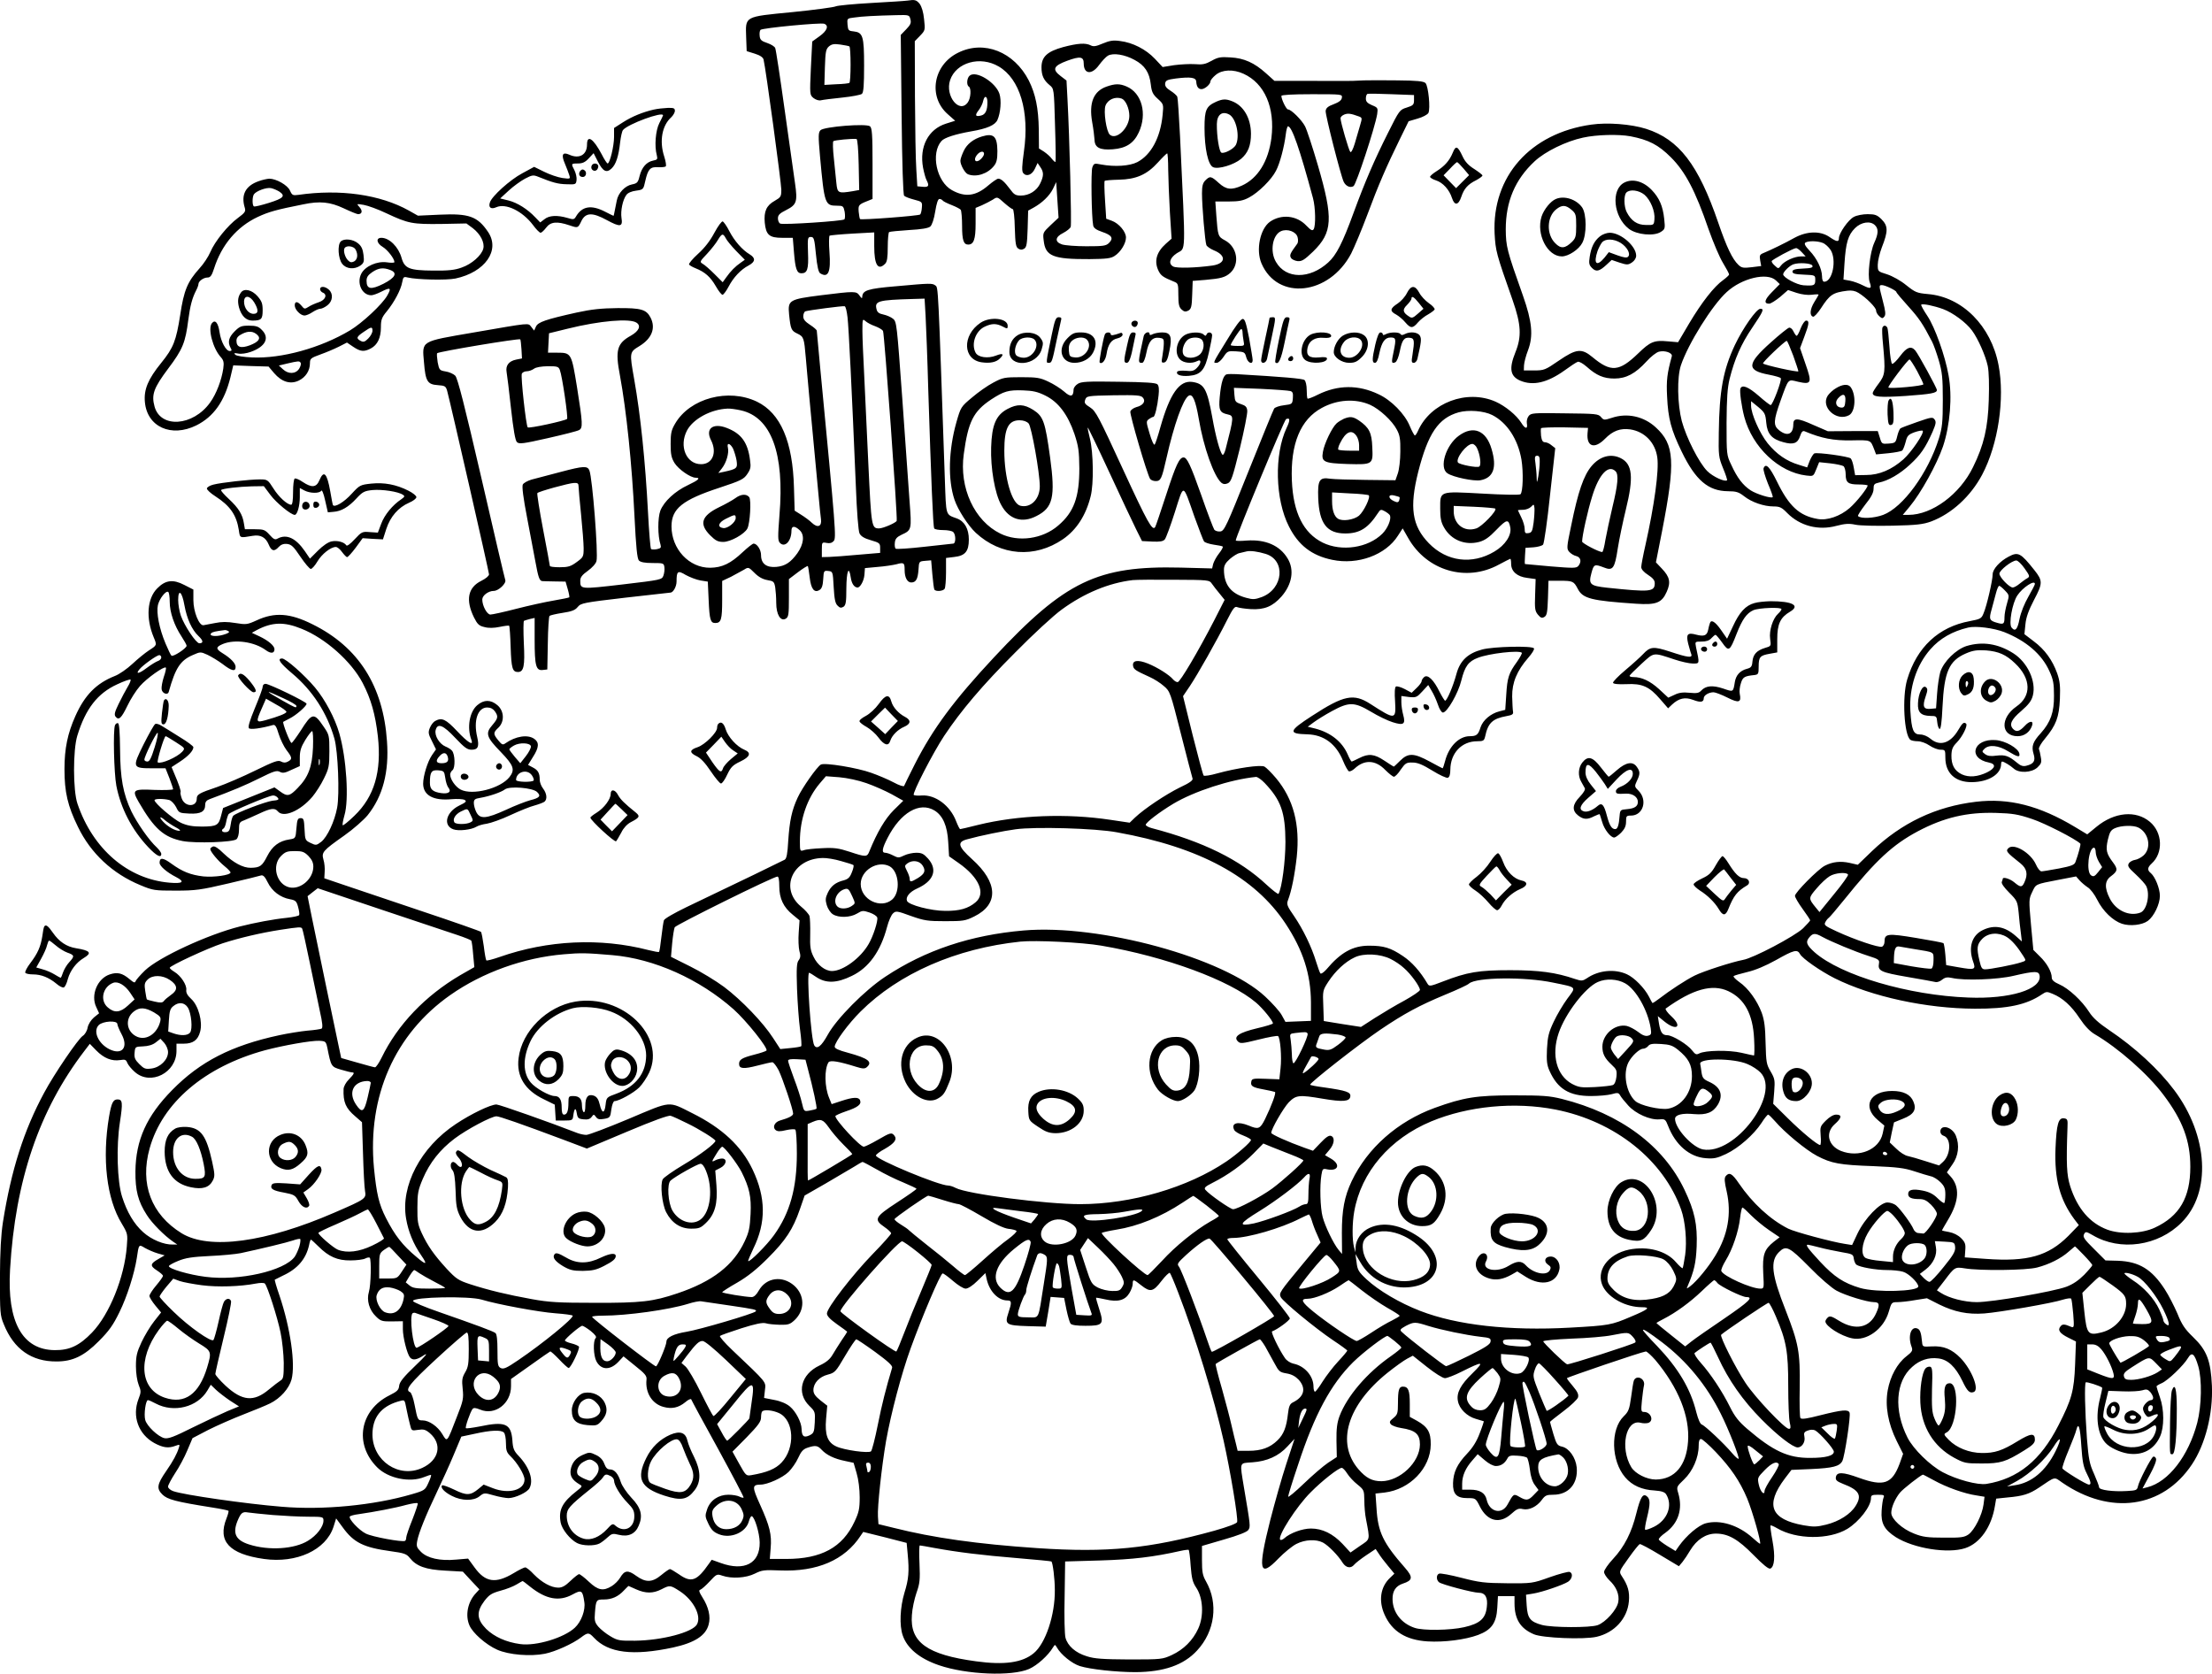 <?xml version="1.0" encoding="UTF-8"?>
<svg xmlns="http://www.w3.org/2000/svg" version="1.0" viewBox="0 0 1309.292 990.668" preserveAspectRatio="xMidYMid meet">
  <g transform="translate(-147.539,1315.766) scale(0.1,-0.1)" fill="#000000" stroke="none">
    <path d="M6845 13154 c-11 -2 -107 -8 -213 -14 -106 -6 -200 -15 -210 -20 -9 -5 -125 -21 -256 -34 -289 -28 -278 -23 -274 -150 l3 -81 48 -15 c32 -10 49 -22 52 -35 13 -52 105 -731 105 -770 0 -41 -3 -45 -39 -66 -49 -27 -65 -63 -59 -129 7 -73 27 -90 103 -90 l63 0 7 -87 c8 -98 17 -123 44 -123 35 0 43 24 39 122 -3 87 -2 93 17 93 18 0 21 -10 30 -103 7 -71 15 -106 25 -112 48 -30 64 7 55 125 -4 51 -3 95 1 98 5 2 66 8 137 12 l127 7 0 -82 c0 -110 22 -146 64 -104 12 11 16 36 16 99 0 46 4 86 8 89 5 3 58 8 118 12 74 4 115 11 126 21 10 9 22 44 29 89 8 48 16 74 25 74 7 0 15 -4 19 -9 3 -5 27 -17 53 -27 26 -10 50 -23 54 -28 4 -6 8 -49 8 -96 0 -84 9 -110 36 -110 33 0 44 31 44 124 l0 93 38 16 c20 9 49 24 64 33 26 18 27 17 67 -19 23 -20 45 -37 51 -37 5 0 11 -49 12 -111 3 -94 6 -114 21 -123 12 -8 22 -8 35 0 14 9 17 29 20 118 l3 107 31 17 c51 28 95 70 116 112 l19 40 7 -106 7 -105 -47 -44 c-45 -43 -47 -45 -41 -91 10 -93 55 -111 272 -110 99 1 126 4 148 19 36 23 67 74 67 109 0 34 -42 84 -84 99 l-33 12 -7 110 c-4 60 -5 111 -2 114 3 3 40 6 83 7 103 2 167 30 232 102 27 30 52 54 55 54 3 0 6 -44 6 -97 1 -54 5 -168 10 -253 l10 -155 -34 -30 c-57 -51 -71 -106 -42 -163 14 -27 28 -36 89 -61 26 -10 27 -14 27 -79 0 -55 4 -72 19 -86 15 -14 24 -15 40 -7 17 10 21 23 23 94 l3 82 75 6 c92 8 118 15 148 42 57 53 41 153 -32 192 -41 22 -42 26 -51 145 l-6 85 78 0 c62 0 87 5 122 24 55 29 133 106 159 158 23 43 49 142 58 216 3 26 9 47 13 47 23 0 69 -132 148 -425 15 -56 17 -163 4 -184 -7 -11 -16 -7 -43 21 -57 61 -148 70 -216 23 -58 -42 -84 -166 -50 -246 95 -223 401 -189 531 58 19 38 62 140 95 228 66 178 115 290 193 449 l52 106 54 16 c29 8 57 23 63 33 13 25 0 159 -17 177 -11 11 -51 15 -166 16 -84 1 -172 1 -197 0 -25 -1 -56 -2 -70 -3 -14 0 -123 -1 -243 0 l-218 0 -50 45 c-69 62 -130 90 -211 94 -57 4 -74 1 -111 -20 -36 -20 -54 -24 -99 -20 -30 2 -85 -1 -123 -6 l-68 -11 -46 49 c-53 56 -131 96 -206 105 -41 6 -62 2 -103 -15 -39 -17 -55 -19 -70 -11 -31 16 -77 13 -164 -10 -94 -26 -128 -57 -128 -120 0 -48 13 -76 48 -105 26 -21 26 -21 32 -235 4 -118 5 -216 3 -219 -3 -3 -12 6 -22 18 -9 13 -30 31 -46 42 l-30 19 -1 113 c-2 125 -19 209 -59 289 -87 170 -265 241 -418 165 -148 -72 -180 -260 -62 -364 l44 -39 -54 -17 c-105 -33 -159 -136 -136 -261 6 -30 15 -64 21 -74 17 -33 12 -42 -22 -39 l-33 3 -6 100 c-4 55 -7 248 -8 430 l-1 329 31 32 c31 32 31 34 24 98 -4 42 -14 74 -26 91 -20 24 -29 26 -74 19z m19 -110 c6 -22 1 -33 -25 -60 l-32 -33 5 -471 c3 -297 9 -475 15 -481 6 -6 32 -16 59 -23 47 -12 49 -14 46 -47 -1 -18 -6 -37 -10 -41 -8 -8 -350 -34 -356 -27 -2 2 -6 21 -8 43 -3 40 -1 43 55 65 l27 11 0 209 c0 172 -3 211 -15 221 -22 18 -271 -2 -293 -23 -13 -14 -14 -31 -3 -154 26 -285 29 -293 102 -293 34 0 37 -2 44 -36 3 -20 3 -40 -2 -45 -10 -10 -359 -33 -379 -25 -8 3 -14 17 -14 31 0 20 10 30 50 50 61 31 67 49 51 159 -6 44 -34 239 -61 432 -27 194 -52 359 -56 367 -3 9 -24 22 -47 30 -34 11 -43 19 -45 41 -2 16 0 32 5 37 11 11 356 44 377 36 29 -11 17 -42 -28 -74 l-43 -31 -8 -158 c-7 -157 -7 -158 16 -177 13 -10 32 -16 43 -13 12 3 68 10 126 16 58 6 110 16 117 22 10 8 13 53 13 167 0 176 -7 197 -63 203 -29 3 -32 6 -35 40 -3 36 -3 37 40 42 46 7 125 11 249 14 75 2 77 1 83 -24z m-361 -161 c4 -2 7 -51 7 -108 0 -57 -3 -106 -7 -108 -5 -3 -39 -7 -78 -8 l-70 -4 3 105 c3 92 6 107 24 123 17 14 31 16 67 11 25 -4 49 -8 54 -11z m1688 -80 c60 -32 88 -74 96 -145 5 -44 12 -59 41 -85 35 -32 35 -33 29 -95 -13 -135 -68 -237 -150 -280 -45 -23 -133 -29 -214 -14 -40 8 -43 7 -52 -17 -9 -23 -5 -294 5 -344 3 -15 18 -26 53 -38 57 -19 69 -37 41 -65 -18 -18 -34 -20 -134 -20 -62 0 -127 5 -145 11 -44 15 -41 44 8 68 21 11 41 27 44 36 6 15 -7 532 -19 753 l-6 113 -34 26 c-53 40 -43 61 38 91 77 28 98 25 98 -16 0 -64 48 -69 91 -9 17 23 40 48 52 55 31 18 100 7 158 -25z m-804 -39 c125 -73 183 -266 149 -503 -12 -87 -13 -117 -4 -128 19 -23 52 -11 69 26 l16 34 16 -24 c21 -30 21 -52 0 -96 -20 -44 -66 -73 -115 -73 -31 0 -41 6 -64 38 -33 44 -53 62 -70 62 -7 0 -33 -18 -59 -40 -73 -63 -136 -72 -215 -28 -91 50 -127 218 -62 291 17 20 84 41 175 57 95 16 142 37 156 67 19 42 25 117 12 156 -23 68 -138 139 -176 107 -17 -14 -20 -56 -5 -65 15 -9 12 -68 -6 -93 -49 -70 -136 37 -105 131 35 105 178 146 288 81z m1449 -43 c125 -57 187 -200 165 -380 -18 -138 -80 -239 -175 -282 -62 -28 -93 -24 -137 16 -45 41 -52 42 -79 15 -15 -15 -20 -33 -20 -77 0 -75 18 -286 26 -306 3 -8 23 -22 44 -31 75 -30 71 -78 -7 -90 -100 -14 -212 -17 -233 -6 -30 16 -22 50 20 78 56 37 54 -36 20 694 -6 119 -13 223 -16 232 -3 9 -22 25 -41 37 -24 15 -33 27 -31 43 3 18 12 22 63 29 89 11 120 6 121 -19 2 -29 12 -44 31 -44 20 0 53 29 53 46 0 7 14 24 31 38 38 32 104 35 165 7z m1009 -156 c0 -27 -5 -32 -43 -44 -42 -13 -44 -16 -111 -150 -82 -163 -136 -289 -203 -471 -66 -181 -103 -253 -151 -296 -110 -100 -250 -99 -309 3 -37 62 -21 159 29 182 37 17 91 -2 99 -36 4 -14 3 -32 -2 -38 -43 -58 -47 -68 -37 -84 5 -9 23 -17 39 -19 25 -2 40 7 91 56 117 114 121 196 29 511 -31 106 -65 210 -76 231 -19 37 -82 100 -101 100 -10 0 -39 59 -39 80 0 6 63 10 181 10 178 0 180 0 177 -21 -2 -15 -17 -26 -48 -38 -33 -12 -46 -22 -48 -40 -3 -21 90 -386 107 -420 13 -26 39 -37 58 -25 16 10 127 347 140 426 5 36 4 39 -31 53 -27 12 -36 21 -36 39 0 14 4 26 10 28 5 2 69 1 142 -2 l133 -5 0 -30z m-2525 -13 c0 -48 -12 -72 -37 -78 -34 -9 -39 1 -15 31 11 14 24 39 27 56 8 35 25 29 25 -9z m2197 -83 c22 -8 22 -9 8 -56 -8 -26 -22 -74 -31 -106 -10 -33 -21 -54 -26 -49 -9 9 -58 177 -58 200 0 7 10 17 23 22 21 8 38 6 84 -11z m-2959 -286 l3 -150 -38 -7 c-86 -14 -91 -12 -97 47 -3 28 -10 95 -15 147 -6 52 -7 98 -3 102 6 6 111 16 137 13 6 -1 11 -61 13 -152z M8025 12645 c-77 -27 -105 -96 -85 -210 7 -38 13 -86 14 -105 1 -46 32 -62 108 -56 78 6 124 35 154 100 51 110 18 234 -73 272 -40 17 -67 17 -118 -1z m90 -71 c23 -9 45 -58 45 -102 0 -71 -76 -145 -115 -112 -21 17 -39 139 -26 173 14 36 58 55 96 41z M7288 12350 c-51 -15 -89 -45 -108 -85 -11 -23 -20 -49 -20 -59 0 -25 27 -73 45 -80 50 -19 117 3 154 50 16 20 20 40 20 88 -1 87 -22 107 -91 86z m12 -103 c0 -8 -9 -22 -20 -32 -27 -25 -46 -7 -24 23 17 24 44 30 44 9z M8675 12556 c-60 -27 -70 -48 -70 -155 0 -122 21 -220 51 -233 30 -14 123 14 165 49 42 36 59 79 59 150 -1 92 -44 166 -113 192 -36 14 -55 13 -92 -3z m76 -76 c42 -23 65 -131 39 -181 -13 -23 -67 -52 -85 -45 -13 5 -28 96 -27 170 1 55 31 78 73 56z M5345 12509 c-65 -15 -127 -40 -182 -75 l-53 -34 0 -53 c0 -54 -25 -157 -38 -157 -4 0 -20 24 -35 54 -49 93 -87 119 -87 58 0 -61 -46 -87 -105 -60 -40 18 -49 0 -26 -53 10 -24 22 -55 26 -68 7 -23 6 -23 -41 -17 -27 4 -76 21 -108 37 l-59 29 -70 -38 c-72 -38 -181 -136 -192 -173 -10 -30 7 -42 38 -28 56 25 154 -22 217 -105 18 -25 39 -46 45 -46 6 0 21 14 33 30 26 35 64 39 138 14 51 -17 50 -18 72 28 25 48 65 49 149 3 79 -43 96 -41 87 13 -6 41 7 107 29 136 8 12 32 22 57 25 43 6 44 7 55 58 16 70 29 84 76 81 21 -1 42 1 45 5 4 4 0 30 -9 58 -30 92 -13 184 42 233 11 11 21 27 21 38 0 15 -7 18 -42 17 -24 -1 -61 -5 -83 -10z m55 -34 c0 -2 -10 -23 -22 -46 -22 -43 -30 -136 -15 -190 6 -24 3 -27 -22 -32 -39 -8 -67 -40 -80 -92 -9 -38 -15 -43 -45 -49 -41 -8 -82 -51 -90 -96 -3 -16 -9 -43 -12 -60 -3 -16 -6 -30 -7 -30 -1 0 -24 11 -51 25 -82 42 -136 32 -172 -30 -10 -17 -15 -18 -51 -7 -59 17 -107 15 -135 -8 l-25 -19 -29 30 c-46 49 -107 87 -159 100 l-49 12 50 46 c28 26 71 57 97 71 42 22 49 23 79 11 84 -34 116 -43 168 -44 53 -2 55 -1 58 25 2 15 -4 40 -12 57 -21 40 -21 41 20 41 27 0 43 7 65 31 l28 30 25 -49 c30 -59 51 -70 81 -42 26 24 42 72 51 155 4 33 11 66 17 73 28 35 237 112 237 87z M4977 12176 c-9 -22 18 -40 33 -22 6 9 9 20 5 26 -9 15 -32 12 -38 -4z M4910 12146 c-13 -17 -6 -36 15 -36 19 0 26 27 11 39 -10 8 -17 7 -26 -3z M10894 12420 c-361 -51 -588 -307 -572 -645 6 -104 9 -117 107 -395 50 -143 54 -215 16 -308 -39 -97 -31 -142 30 -168 75 -31 159 -12 261 61 34 25 69 48 78 51 8 3 30 -9 53 -29 58 -52 101 -70 164 -70 70 0 124 29 190 101 25 28 58 54 74 58 35 9 81 -7 76 -27 -28 -102 -33 -143 -28 -239 6 -130 24 -197 86 -325 82 -170 158 -234 274 -235 49 0 64 -5 95 -29 45 -36 118 -61 175 -61 37 0 49 -6 81 -39 75 -76 184 -105 291 -76 51 13 74 15 112 7 26 -6 125 -8 220 -6 144 3 182 8 229 25 122 46 234 149 302 277 95 180 135 450 97 648 -44 233 -215 404 -418 421 -66 6 -75 10 -129 53 -33 27 -80 53 -113 64 -55 17 -55 17 -55 57 0 22 11 68 24 102 38 97 38 127 -3 168 -25 24 -37 29 -81 29 -28 0 -65 -7 -81 -16 -33 -16 -89 -97 -89 -126 0 -24 -12 -23 -56 7 -54 37 -132 35 -205 -4 -61 -34 -140 -72 -183 -90 -25 -10 -27 -15 -22 -45 l6 -33 -56 -7 c-50 -6 -60 -4 -79 14 -36 34 -70 106 -119 249 -118 345 -233 494 -427 556 -89 28 -228 39 -325 25z m232 -69 c108 -21 165 -50 240 -125 85 -85 145 -199 222 -424 28 -79 66 -169 86 -201 20 -33 36 -63 36 -68 0 -4 -16 -19 -35 -33 -54 -38 -127 -132 -201 -256 l-66 -112 -58 5 c-84 8 -106 -1 -179 -72 -112 -108 -161 -112 -270 -21 -64 53 -95 50 -199 -21 -80 -55 -87 -58 -145 -58 l-62 0 1 30 c1 17 11 57 24 90 32 85 24 169 -30 322 -96 270 -101 292 -102 393 0 165 55 295 171 403 62 58 187 119 286 140 81 18 211 21 281 8z m1448 -527 c21 -21 20 -50 -5 -104 -25 -55 -41 -192 -27 -232 14 -39 7 -43 -39 -20 -21 11 -56 24 -77 28 l-39 7 6 96 c8 122 21 167 62 208 37 37 92 45 119 17z m-310 -104 c14 -5 35 -24 47 -42 37 -59 11 -188 -38 -188 -8 0 -13 12 -13 33 -1 44 -30 105 -74 151 -27 29 -33 42 -24 48 18 11 71 10 102 -2z m-124 -55 l23 -25 -27 0 c-38 0 -98 -27 -118 -53 -16 -21 -17 -21 -37 -2 -12 10 -20 22 -19 27 3 9 127 76 144 77 6 1 21 -10 34 -24z m63 -80 c5 -11 -7 -15 -56 -17 -47 -2 -62 -7 -62 -18 0 -12 15 -16 68 -18 67 -3 67 -3 67 -32 0 -32 -6 -35 -70 -31 -40 3 -120 46 -120 65 0 14 37 51 60 59 33 12 108 7 113 -8z m-216 -87 l23 -22 -46 -47 c-45 -45 -50 -69 -17 -69 9 0 38 18 65 40 l47 41 51 -17 c31 -10 66 -14 90 -11 22 3 40 3 40 1 0 -2 -12 -23 -26 -45 -25 -41 -29 -79 -7 -86 6 -2 27 20 46 49 53 82 70 94 158 105 25 3 46 -1 65 -13 46 -28 104 -87 104 -104 0 -10 8 -24 19 -34 16 -14 20 -15 30 -2 9 11 7 31 -9 92 -24 93 -24 94 -5 94 19 0 85 -32 85 -41 0 -4 32 -42 71 -85 63 -70 84 -100 140 -208 9 -17 27 -67 40 -111 20 -69 24 -102 24 -235 0 -133 -4 -165 -23 -227 -64 -205 -213 -409 -330 -453 -53 -20 -132 -24 -149 -7 -3 3 17 34 43 68 35 43 49 71 49 92 0 27 4 32 31 38 56 11 125 51 185 107 63 58 91 99 133 193 20 47 23 60 12 74 -11 15 -19 14 -102 -15 -49 -17 -94 -34 -100 -38 -5 -4 -14 -25 -19 -47 -9 -38 -12 -40 -51 -43 -39 -3 -41 -2 -52 36 l-12 38 -147 0 -148 -1 -88 38 c-93 42 -117 42 -117 3 0 -59 -35 -74 -84 -35 -35 28 -34 56 9 176 48 133 42 126 103 111 80 -18 84 -8 44 106 l-32 93 25 67 c29 76 31 96 11 96 -8 0 -22 -20 -32 -45 -9 -25 -20 -45 -24 -45 -4 0 -12 12 -19 26 -6 14 -18 24 -26 22 -8 -2 -57 -41 -109 -88 -142 -127 -144 -165 -11 -190 36 -7 68 -16 71 -21 7 -12 -48 -159 -60 -159 -5 0 -37 25 -71 55 -61 53 -98 68 -108 43 -6 -16 7 -108 23 -168 48 -180 205 -328 367 -347 42 -5 42 -5 59 37 l17 42 66 -7 c36 -4 72 -12 79 -17 6 -6 12 -27 12 -47 0 -50 14 -61 77 -61 29 0 53 -3 53 -6 0 -15 -65 -97 -106 -133 -56 -49 -134 -76 -191 -65 -108 19 -169 76 -240 222 -43 87 -66 111 -79 78 -3 -8 9 -48 26 -91 18 -42 31 -78 28 -80 -9 -9 -96 18 -130 40 -46 30 -80 74 -115 151 -28 58 -28 62 -28 249 1 146 5 206 18 260 30 119 68 206 134 303 66 98 72 112 48 112 -23 0 -103 -114 -151 -215 -69 -147 -92 -270 -95 -520 -2 -132 -1 -144 25 -208 16 -38 26 -70 24 -72 -12 -12 -84 21 -117 54 -49 49 -124 197 -151 296 -26 101 -29 259 -5 331 43 127 184 354 271 433 89 82 239 118 291 69z m990 -170 c57 -21 136 -79 171 -127 36 -49 80 -149 93 -210 7 -35 9 -110 6 -201 -5 -164 -29 -267 -93 -397 -78 -161 -243 -283 -382 -283 l-34 0 40 48 c67 80 161 250 198 357 42 125 56 296 33 421 -20 115 -81 285 -125 351 -23 34 -39 64 -37 67 8 8 75 -6 130 -26z m-888 -274 c17 -47 31 -90 31 -94 0 -8 -199 36 -209 46 -6 6 128 133 140 134 4 0 20 -39 38 -86z m-159 -399 c6 -66 33 -97 102 -115 58 -16 84 -7 98 36 9 27 16 34 29 28 98 -41 169 -55 275 -53 118 2 112 4 135 -54 l11 -29 73 7 c39 4 76 11 82 16 5 5 14 28 20 51 9 36 15 43 52 57 23 8 45 12 49 9 11 -12 -66 -126 -114 -169 -69 -61 -143 -93 -221 -93 l-65 -1 -8 44 c-4 25 -12 49 -18 55 -12 12 -195 37 -215 30 -7 -3 -19 -23 -28 -44 l-15 -39 -48 15 c-74 22 -133 63 -186 128 -47 59 -98 174 -98 223 l0 26 43 -35 c39 -33 42 -40 47 -93z M11090 12077 c-81 -41 -65 -204 27 -274 46 -35 148 -45 189 -18 25 16 26 20 20 76 -8 77 -29 125 -74 172 -50 52 -113 69 -162 44z m119 -72 c36 -31 64 -99 59 -146 -3 -34 -4 -34 -50 -33 -52 0 -87 24 -114 76 -17 33 -18 100 -2 116 21 21 74 14 107 -13z M10685 11980 c-32 -13 -71 -62 -85 -104 -33 -104 34 -236 120 -236 39 0 101 41 121 80 27 50 26 171 -1 210 -34 48 -105 71 -155 50z m92 -64 c26 -22 28 -30 28 -95 0 -62 -3 -73 -25 -95 -41 -40 -66 -42 -99 -8 -54 53 -50 157 6 201 34 27 56 26 90 -3z M10946 11759 c-34 -27 -52 -63 -61 -121 -6 -39 -4 -49 14 -67 24 -24 43 -20 86 20 l30 28 47 -16 c44 -14 50 -14 73 1 15 10 25 26 25 40 0 57 -90 135 -156 136 -17 0 -43 -9 -58 -21z m122 -39 c38 -24 61 -65 44 -82 -8 -8 -25 -5 -62 8 l-52 19 -26 -33 c-46 -55 -66 -36 -41 39 7 19 19 42 27 52 20 23 69 22 110 -3z M12617 11217 c-2 -6 -1 -50 4 -97 15 -162 13 -182 -26 -233 -19 -25 -35 -50 -35 -56 0 -23 42 -27 195 -17 152 11 185 17 185 35 0 12 -110 213 -128 234 -25 29 -50 20 -89 -32 -21 -28 -42 -49 -48 -47 -5 1 -13 48 -16 103 -4 55 -9 106 -13 112 -9 15 -23 14 -29 -2z m206 -256 c20 -37 37 -73 37 -78 0 -10 -199 -28 -207 -19 -6 6 115 166 125 166 4 0 24 -31 45 -69z M12343 10860 c-18 -10 -39 -30 -49 -44 -44 -68 52 -156 126 -116 39 21 43 124 8 168 -15 18 -48 15 -85 -8z m55 -77 c-2 -30 -7 -38 -22 -38 -31 0 -43 30 -22 54 30 34 48 27 44 -16z M12654 10787 c-5 -9 -7 -45 -6 -82 3 -55 6 -66 20 -63 14 3 17 15 15 73 -3 71 -14 99 -29 72z M10074 12253 c-19 -46 -47 -78 -96 -109 -21 -13 -38 -28 -38 -33 0 -5 16 -15 35 -21 41 -13 79 -55 95 -105 15 -46 38 -43 55 8 16 48 39 74 88 98 20 11 37 23 37 28 0 4 -22 21 -48 38 -34 21 -55 43 -70 76 -29 62 -40 65 -58 20z m64 -93 l33 -39 -39 -39 -38 -38 -37 38 -37 38 38 39 c20 22 39 39 42 39 3 0 20 -17 38 -38z M3006 12085 c-77 -27 -105 -80 -82 -156 7 -23 2 -30 -41 -62 -59 -43 -136 -138 -163 -202 -11 -26 -39 -69 -63 -95 -72 -80 -93 -130 -115 -277 -24 -153 -40 -194 -112 -283 -78 -96 -104 -158 -97 -232 13 -147 156 -212 305 -138 102 51 166 142 201 283 l17 72 105 -4 104 -3 33 -39 c45 -52 96 -68 146 -44 41 20 66 59 66 103 0 27 5 31 63 52 34 12 83 33 109 46 l47 24 37 -25 c43 -29 64 -31 104 -10 40 21 60 63 60 126 0 44 5 58 35 94 44 54 83 127 91 172 6 32 9 34 33 28 56 -13 228 -17 282 -6 175 37 267 167 193 276 -62 92 -113 110 -285 102 l-130 -6 -53 30 c-170 95 -407 129 -656 93 -31 -4 -36 -2 -48 25 -14 33 -82 71 -123 71 -13 -1 -42 -7 -63 -15z m122 -61 c39 -26 26 -40 -60 -67 -45 -14 -85 -24 -90 -21 -10 6 -10 55 0 71 13 20 75 43 102 37 14 -3 35 -12 48 -20z m381 -99 c40 -19 79 -35 86 -35 24 0 28 20 8 42 -18 20 -18 20 25 13 24 -4 85 -26 135 -50 130 -61 154 -65 324 -63 l149 3 38 -28 c45 -35 71 -85 62 -121 -10 -40 -69 -92 -128 -112 -40 -15 -80 -19 -168 -18 -142 1 -170 12 -188 76 -18 64 -72 118 -119 118 -34 0 -29 -32 8 -54 28 -17 69 -69 69 -90 0 -4 -20 -5 -45 -1 -58 8 -128 -23 -151 -67 -29 -56 4 -128 59 -128 10 0 35 9 57 20 57 29 64 25 38 -21 -29 -52 -148 -163 -221 -207 -174 -104 -405 -168 -580 -160 -49 2 -92 9 -99 16 -10 10 -6 11 17 7 17 -4 50 1 75 10 87 31 113 83 65 130 -19 20 -34 25 -76 25 -45 0 -55 -4 -85 -34 -35 -35 -42 -63 -24 -97 9 -15 7 -19 -5 -19 -22 0 -52 55 -60 111 -8 56 -26 77 -45 54 -26 -31 5 -150 53 -202 16 -18 19 -31 14 -67 -10 -68 -41 -150 -78 -201 -101 -141 -294 -154 -329 -23 -19 70 -5 109 81 224 86 114 102 154 119 289 11 83 23 128 46 173 8 15 14 32 14 38 0 17 30 39 54 39 16 0 25 11 38 52 45 142 136 249 260 307 65 30 107 42 268 74 99 21 160 14 239 -23z m275 -365 c46 -17 33 -45 -39 -82 -74 -37 -100 -33 -100 18 0 21 9 34 34 51 37 25 65 28 105 13z m-104 -360 c0 -12 -11 -32 -25 -46 -20 -20 -28 -23 -45 -14 -28 15 -25 24 18 53 46 32 52 32 52 7z m-681 -25 c22 -21 7 -41 -44 -61 -54 -20 -80 -12 -80 27 0 17 10 29 35 41 36 18 65 16 89 -7z m256 -165 c4 -6 -1 -22 -9 -35 -21 -32 -64 -33 -96 -3 l-24 22 50 12 c65 15 72 16 79 4z M3492 11728 c-20 -20 -15 -102 9 -132 24 -31 72 -35 108 -10 20 15 23 23 18 63 -4 33 -12 52 -32 68 -29 25 -83 31 -103 11z m88 -47 c16 -30 12 -59 -9 -71 -15 -7 -23 -6 -35 6 -19 18 -30 59 -21 73 11 18 54 12 65 -8z M3370 11446 c0 -8 7 -16 15 -20 30 -11 17 -44 -22 -57 -21 -7 -49 -19 -62 -28 -22 -14 -25 -13 -41 7 -23 27 -40 28 -40 2 0 -25 34 -60 58 -60 9 0 31 9 47 20 17 11 37 20 46 20 9 0 28 9 43 21 31 24 35 68 8 92 -23 21 -52 22 -52 3z M2903 11428 c-19 -25 -23 -51 -13 -90 14 -50 42 -78 79 -78 53 0 61 8 61 61 0 40 -5 54 -31 84 -33 37 -77 47 -96 23z m77 -60 c27 -45 26 -68 -4 -68 -30 0 -56 34 -56 72 0 40 34 38 60 -4z M5704 11780 c-25 -47 -57 -89 -97 -125 -32 -29 -56 -58 -53 -63 3 -5 20 -15 38 -22 57 -23 88 -51 120 -106 17 -30 35 -53 41 -51 6 2 22 23 35 48 28 54 72 101 118 125 41 22 43 44 7 66 -44 26 -91 80 -121 138 -15 30 -33 55 -39 57 -6 2 -28 -28 -49 -67z m67 -32 c6 -13 34 -47 62 -76 l51 -52 -24 -17 c-32 -22 -60 -50 -86 -87 l-21 -29 -49 49 c-27 27 -58 54 -69 60 -19 11 -18 14 26 60 25 27 54 64 64 82 23 38 30 40 46 10z M6775 11463 c-163 -14 -194 -24 -196 -62 0 -12 -4 -10 -16 7 -19 27 -26 27 -228 2 -189 -24 -197 -29 -189 -113 9 -88 13 -97 49 -114 38 -18 40 -26 50 -143 3 -41 13 -142 20 -225 30 -317 45 -474 55 -585 6 -63 12 -129 15 -147 5 -42 -20 -52 -54 -20 -14 14 -43 35 -64 48 l-38 24 -4 135 c-7 274 -79 442 -219 510 -169 81 -396 21 -484 -129 -23 -39 -27 -57 -27 -121 0 -61 4 -82 23 -113 24 -38 95 -87 125 -87 32 0 16 -15 -44 -43 -79 -37 -143 -97 -165 -152 -16 -44 -16 -149 1 -201 5 -18 2 -22 -22 -27 -15 -3 -31 -2 -34 1 -4 4 -12 102 -18 217 -16 303 -44 575 -82 789 -28 159 -28 159 31 195 74 45 98 107 66 169 -25 48 -56 57 -195 56 -95 -1 -154 -7 -241 -26 -185 -41 -230 -57 -242 -83 l-11 -24 -17 22 c-20 24 2 26 -345 -34 -314 -54 -301 -47 -290 -176 9 -112 20 -131 82 -135 42 -3 47 -6 55 -33 21 -78 248 -1072 248 -1087 0 -9 -19 -25 -45 -38 -80 -39 -95 -113 -44 -217 20 -40 30 -50 62 -57 25 -7 56 -6 90 1 29 6 54 9 56 7 3 -3 7 -60 9 -127 4 -125 11 -147 43 -147 35 0 42 36 35 171 -3 70 -3 130 1 132 5 2 20 7 36 11 l27 6 0 -129 c0 -154 8 -184 48 -179 l27 3 3 155 c1 85 6 158 10 162 4 4 39 12 77 18 54 8 75 16 90 35 19 23 35 26 282 55 144 16 264 30 267 30 16 0 36 36 36 65 0 63 7 68 55 39 24 -13 63 -28 86 -32 l44 -7 5 -110 c5 -116 11 -135 39 -135 35 0 41 21 41 136 l0 113 53 25 c28 15 63 34 77 42 25 16 27 15 61 -19 25 -25 49 -38 77 -43 36 -6 40 -9 46 -43 3 -20 6 -61 6 -92 0 -69 26 -112 57 -93 16 10 18 26 18 123 l0 111 54 41 c29 22 55 38 58 36 2 -3 7 -33 11 -67 8 -70 28 -94 59 -74 13 8 19 27 21 63 3 50 4 52 30 49 27 -3 27 -4 32 -95 4 -70 9 -97 23 -110 13 -14 21 -15 35 -7 14 10 17 28 17 110 1 101 15 138 26 64 5 -36 20 -59 40 -60 16 0 38 39 41 75 l3 40 75 7 c41 3 92 11 112 16 44 12 48 9 48 -35 0 -44 16 -73 39 -73 28 0 39 20 43 75 3 49 3 50 39 53 l36 3 7 -82 c4 -45 9 -86 12 -91 8 -13 52 -10 61 5 4 6 8 50 8 97 l0 85 49 6 c64 7 86 33 86 103 0 63 -25 108 -71 125 -68 25 -63 11 -71 232 -40 1166 -39 1134 -56 1147 -19 14 -28 14 -237 -5z m179 -175 c3 -57 11 -256 16 -443 17 -528 28 -804 35 -815 3 -6 28 -10 54 -10 26 0 52 -5 59 -12 16 -16 15 -68 0 -68 -7 -1 -85 -9 -173 -19 -88 -10 -164 -15 -168 -11 -5 4 -7 20 -5 36 2 22 12 33 39 46 61 28 61 29 48 200 -6 84 -25 357 -43 607 -32 439 -33 455 -55 472 -12 10 -38 21 -57 25 -25 5 -36 13 -40 30 -13 50 7 56 217 62 l67 2 6 -102z m-462 -9 c7 -61 25 -419 49 -994 6 -159 15 -270 22 -285 9 -17 28 -29 67 -40 51 -15 55 -18 55 -45 l0 -30 -130 -11 c-71 -7 -149 -12 -172 -13 l-43 -1 0 45 c0 43 1 44 28 39 19 -4 32 0 42 11 16 19 13 58 -80 1028 -11 114 -20 212 -20 217 0 5 -18 21 -40 35 -29 19 -40 32 -40 50 0 14 6 28 13 30 17 6 220 33 232 30 6 -1 13 -30 17 -66z m163 -52 c21 -8 42 -20 47 -28 8 -15 87 -1107 81 -1124 -4 -12 -81 -45 -104 -45 -45 0 -46 7 -64 385 -9 198 -20 439 -25 535 -5 96 -10 208 -10 249 0 71 1 73 18 58 10 -9 36 -23 57 -30z m-1411 20 c27 -19 13 -49 -34 -76 -83 -46 -94 -86 -65 -237 38 -206 71 -523 86 -834 9 -182 16 -249 26 -260 10 -10 34 -15 81 -15 64 0 67 -1 70 -25 2 -14 -1 -37 -6 -50 -9 -24 -15 -25 -243 -52 -250 -29 -249 -29 -249 23 0 19 11 34 45 58 25 18 48 43 51 58 11 42 -24 491 -42 536 -11 28 -35 27 -167 -8 -73 -19 -151 -40 -175 -46 -24 -7 -47 -20 -52 -29 -6 -11 2 -77 26 -201 19 -101 41 -218 49 -259 16 -88 23 -109 39 -112 6 0 40 -2 75 -2 l64 -1 13 -45 c7 -24 11 -46 9 -48 -2 -2 -44 -11 -92 -19 -48 -8 -148 -30 -222 -49 -73 -19 -142 -34 -153 -34 -20 0 -48 52 -48 89 0 24 36 51 68 51 28 0 76 45 68 65 -3 8 -67 279 -141 602 -99 428 -141 593 -155 607 -10 10 -36 22 -57 25 -36 6 -38 9 -47 54 -4 26 -6 50 -3 54 11 10 484 89 492 82 2 -3 5 -29 7 -59 l3 -54 -35 -7 c-43 -9 -63 -35 -56 -74 3 -16 15 -113 26 -215 14 -125 25 -190 35 -199 13 -13 36 -10 182 23 93 21 176 42 186 48 23 12 22 39 -12 252 -33 204 -34 206 -118 206 l-54 0 3 58 3 57 110 27 c189 47 371 63 409 35z m-455 -279 c14 -35 50 -282 43 -290 -11 -11 -226 -58 -233 -50 -10 10 -42 300 -35 317 3 8 16 15 29 15 13 0 32 7 43 15 12 9 42 14 82 15 56 0 63 -2 71 -22z m1070 -239 c181 -39 261 -255 230 -621 -10 -130 -10 -151 3 -164 29 -30 68 11 68 72 0 30 19 31 49 3 30 -28 24 -82 -14 -136 -40 -55 -72 -76 -125 -81 -58 -5 -90 19 -90 70 0 32 -24 68 -44 68 -6 0 -35 -23 -64 -50 -72 -68 -122 -92 -193 -93 -125 -1 -229 111 -229 245 0 105 65 157 285 229 124 41 143 50 163 80 20 29 23 42 17 82 -13 106 -52 159 -139 192 -81 31 -127 -5 -92 -73 37 -73 9 -142 -59 -142 -88 0 -132 107 -83 200 37 69 142 125 240 129 15 1 50 -4 77 -10z m-45 -226 c7 -16 17 -47 21 -70 7 -47 3 -51 -74 -68 l-34 -7 21 27 c27 34 43 91 36 122 -8 32 12 29 30 -4z m-914 -225 c0 -13 7 -88 15 -168 8 -80 15 -169 15 -197 0 -51 -2 -54 -42 -83 -34 -25 -50 -30 -100 -30 -32 0 -58 3 -58 8 0 4 -18 101 -40 216 -22 115 -37 212 -34 215 9 10 187 59 217 60 22 1 27 -3 27 -21z M5828 10209 c-15 -11 -59 -36 -97 -54 -104 -51 -119 -99 -52 -166 32 -32 46 -39 78 -39 42 0 125 46 142 79 16 30 24 170 11 186 -17 21 -50 18 -82 -6z m2 -118 c0 -25 -48 -63 -74 -59 -37 5 -29 33 16 55 54 27 58 27 58 4z M9803 11423 c-10 -21 -35 -49 -55 -62 -45 -29 -48 -45 -9 -65 16 -9 40 -29 54 -46 32 -37 44 -38 76 0 14 16 41 37 60 47 19 11 36 24 38 29 2 6 -13 23 -34 37 -21 15 -47 42 -57 62 -25 46 -49 45 -73 -2z m70 -58 l28 -35 -33 -29 c-29 -26 -36 -28 -52 -17 -38 24 -41 41 -12 69 14 14 26 31 26 37 0 19 15 10 43 -25z M7701 11178 c-36 -174 -35 -168 -18 -168 18 0 20 4 47 135 12 55 24 108 26 118 4 12 0 17 -14 17 -17 0 -23 -15 -41 -102z M8990 11276 c0 -3 -11 -56 -25 -120 -14 -64 -25 -122 -25 -131 0 -24 29 -18 35 8 3 12 16 73 29 135 23 108 23 112 5 112 -10 0 -19 -2 -19 -4z M9046 11149 c-15 -72 -25 -133 -22 -136 18 -18 34 16 54 113 12 60 25 119 28 132 5 17 2 22 -13 22 -17 0 -23 -17 -47 -131z M7279 11247 c-110 -74 -105 -219 8 -234 49 -7 86 1 107 23 27 26 18 33 -23 17 -48 -19 -106 -11 -121 17 -27 51 -1 128 54 154 42 20 69 20 106 1 28 -15 30 -14 30 4 0 45 -103 57 -161 18z M8740 11148 c-90 -146 -86 -138 -63 -138 10 0 28 16 41 36 22 33 25 35 74 32 49 -3 52 -5 60 -35 9 -34 38 -46 38 -17 0 9 -10 67 -21 130 -18 91 -25 114 -38 114 -11 0 -45 -45 -91 -122z m90 43 c0 -10 3 -33 6 -50 6 -31 6 -31 -35 -31 -22 0 -41 2 -41 5 0 10 55 95 62 95 5 0 8 -8 8 -19z M8174 11249 c-8 -14 11 -33 25 -25 6 4 11 14 11 22 0 16 -26 19 -36 3z M7498 11173 c-32 -20 -48 -53 -48 -98 0 -96 162 -84 191 15 11 36 10 44 -8 68 -25 34 -93 41 -135 15z m100 -25 c34 -34 -8 -108 -63 -108 -18 0 -38 7 -45 15 -14 17 -6 62 17 88 18 20 73 23 91 5z M7794 11156 c-62 -62 -38 -146 41 -146 48 0 91 24 110 60 36 69 6 120 -71 120 -39 0 -51 -5 -80 -34z m114 -8 c38 -38 -10 -112 -69 -106 -31 3 -34 6 -37 40 -2 27 3 43 17 57 23 23 70 28 89 9z M8015 11178 c-11 -29 -35 -161 -31 -166 14 -13 35 12 41 50 9 58 28 85 65 93 17 4 30 13 30 22 0 8 -6 13 -12 10 -42 -15 -58 -17 -58 -8 0 15 -30 14 -35 -1z M8147 11115 c-21 -93 -21 -105 -2 -105 14 0 25 31 40 110 4 19 9 43 11 53 4 12 0 17 -14 17 -15 0 -22 -14 -35 -75z M8245 11168 c-35 -160 -35 -158 -9 -158 8 0 18 24 25 60 13 68 35 93 76 88 24 -3 28 -7 27 -33 0 -16 -4 -50 -8 -73 -7 -39 -6 -43 10 -40 13 2 22 20 31 68 18 85 8 110 -42 110 -20 0 -45 -5 -56 -10 -13 -7 -19 -7 -19 0 0 20 -30 10 -35 -12z M8491 11176 c-51 -28 -68 -109 -31 -146 22 -22 70 -26 101 -10 27 15 26 -13 -2 -41 -17 -17 -30 -20 -65 -16 -25 2 -47 0 -50 -5 -11 -18 20 -29 69 -25 71 6 95 35 118 139 10 45 19 91 19 101 0 19 -26 23 -33 5 -4 -10 -7 -10 -18 0 -17 16 -77 15 -108 -2z m97 -28 c19 -19 14 -65 -10 -88 -29 -26 -84 -27 -98 -1 -12 23 2 69 27 89 21 15 65 16 81 0z M9231 11176 c-52 -29 -70 -121 -29 -150 35 -25 128 -18 128 9 0 8 -14 11 -48 7 -58 -5 -77 11 -67 58 9 41 45 63 95 58 25 -2 41 1 44 8 10 26 -81 33 -123 10z M9424 11171 c-29 -18 -54 -63 -54 -98 0 -30 47 -63 91 -63 33 0 47 6 75 34 43 43 48 105 12 130 -30 22 -86 20 -124 -3z m106 -26 c28 -34 -18 -105 -68 -105 -53 0 -69 46 -31 94 23 30 78 36 99 11z M9616 11119 c-20 -88 -20 -109 -2 -109 10 0 19 20 26 58 14 65 33 92 66 92 32 0 34 -8 19 -80 -15 -70 -14 -76 9 -67 9 4 20 31 27 66 13 67 26 84 61 79 25 -3 27 -17 14 -100 -7 -41 -6 -48 8 -48 8 0 18 10 21 23 23 100 25 119 15 137 -12 22 -58 27 -90 10 -13 -7 -21 -7 -25 0 -8 13 -61 13 -86 0 -13 -7 -19 -7 -19 0 0 5 -6 10 -14 10 -9 0 -19 -25 -30 -71z M9107 11043 c-12 -11 -8 -23 8 -23 8 0 15 7 15 15 0 16 -12 20 -23 8z M8737 10942 c-20 -4 -34 -47 -42 -135 -7 -76 0 -92 46 -102 39 -9 39 -11 -12 -209 -6 -21 -14 -35 -18 -30 -15 16 -40 108 -60 221 -31 170 -48 200 -119 210 -76 10 -132 -70 -188 -267 -14 -52 -30 -99 -34 -104 -5 -5 -18 24 -30 65 -21 70 -21 73 -4 86 10 7 21 13 26 13 9 0 24 60 31 127 4 36 2 57 -7 66 -10 9 -68 13 -230 15 -185 3 -222 1 -242 -13 -13 -8 -24 -23 -24 -33 -1 -43 -17 -47 -56 -12 -21 18 -63 45 -94 59 -48 23 -68 26 -160 26 -99 0 -109 -2 -165 -32 -33 -17 -90 -57 -126 -88 -66 -55 -67 -57 -93 -148 -46 -164 -51 -338 -11 -457 20 -60 81 -154 126 -196 148 -137 350 -152 516 -38 80 55 136 141 164 254 19 74 16 258 -4 340 -9 35 -15 65 -13 67 1 2 59 -117 127 -264 68 -148 140 -299 159 -338 l35 -70 61 -3 c45 -2 64 1 74 13 7 8 34 81 60 163 54 170 45 172 115 -28 27 -74 52 -140 57 -147 5 -7 31 -15 56 -19 26 -4 50 -8 54 -11 5 -2 -5 -21 -21 -41 -16 -20 -31 -49 -35 -63 l-6 -26 -187 5 c-491 12 -683 -80 -1104 -531 -237 -254 -361 -421 -469 -633 -33 -65 -61 -123 -63 -128 -2 -6 -30 3 -63 21 -32 17 -91 42 -131 56 -82 30 -277 62 -299 49 -23 -13 -111 -138 -137 -195 -35 -75 -48 -138 -56 -256 -4 -77 -10 -106 -21 -112 -14 -8 -282 -138 -582 -281 -74 -36 -130 -68 -133 -78 -3 -10 -10 -55 -15 -100 -5 -46 -11 -85 -14 -87 -2 -2 -30 3 -62 11 -286 74 -597 59 -882 -41 -40 -14 -75 -23 -78 -20 -3 3 -10 41 -15 84 -6 43 -13 81 -17 85 -4 4 -163 60 -352 123 -190 64 -397 134 -460 155 l-115 39 2 37 c2 21 -1 54 -7 73 -12 44 -6 52 123 143 54 38 116 93 139 121 89 112 127 254 114 436 -22 328 -168 559 -442 694 -132 66 -223 72 -329 23 -57 -26 -63 -26 -126 -16 -49 8 -81 8 -120 0 -30 -6 -61 -12 -69 -13 -26 -4 -60 80 -60 149 l0 62 -53 27 c-67 35 -112 30 -161 -20 -60 -60 -68 -176 -21 -289 20 -48 20 -47 -28 -78 -23 -15 -67 -51 -98 -80 -31 -29 -78 -62 -105 -72 -108 -43 -177 -112 -233 -238 -45 -101 -64 -190 -64 -313 0 -136 19 -218 80 -342 76 -157 205 -277 370 -345 74 -31 84 -32 208 -32 117 0 148 4 310 42 99 23 187 45 196 48 12 3 23 -8 39 -41 25 -52 75 -90 132 -100 33 -6 39 -12 48 -46 6 -22 9 -43 6 -48 -3 -5 -36 -12 -73 -16 -79 -8 -190 -29 -277 -51 -191 -48 -480 -182 -562 -260 -28 -27 -53 -56 -56 -64 -4 -12 -11 -9 -37 13 -42 35 -71 42 -116 27 -73 -24 -114 -122 -80 -193 l17 -37 -31 -25 c-18 -16 -33 -40 -37 -60 -3 -19 -16 -41 -29 -49 -28 -19 -168 -224 -228 -336 -121 -224 -195 -458 -244 -765 -12 -79 -17 -172 -18 -330 0 -206 1 -224 23 -276 59 -147 164 -221 312 -220 95 0 163 32 250 120 61 61 85 95 122 171 46 93 89 230 103 320 12 84 12 83 48 61 18 -10 51 -25 75 -32 l42 -12 -36 -21 c-50 -28 -52 -41 -10 -68 20 -13 36 -27 36 -32 0 -6 -18 -31 -40 -57 -22 -26 -40 -54 -40 -62 0 -8 16 -34 35 -57 l34 -41 -41 -52 c-23 -29 -56 -84 -75 -124 -28 -60 -33 -83 -33 -142 0 -41 7 -87 16 -110 15 -37 15 -44 -1 -85 -39 -102 0 -208 94 -260 52 -28 84 -32 126 -16 24 9 26 8 19 -12 -11 -36 -34 -79 -75 -138 -54 -78 -58 -103 -23 -138 30 -30 79 -43 293 -77 52 -8 96 -17 99 -20 2 -2 -3 -22 -12 -45 -54 -135 16 -211 222 -240 193 -27 366 53 411 189 l16 51 39 -53 c65 -90 123 -119 283 -141 81 -11 95 -16 114 -40 39 -49 94 -69 209 -75 l105 -6 49 -53 49 -52 -21 -23 c-48 -51 -64 -130 -38 -190 19 -45 97 -114 164 -144 69 -31 198 -41 283 -24 63 13 164 59 213 96 41 31 47 31 77 -1 85 -91 231 -109 469 -58 127 28 193 70 210 136 13 46 0 103 -37 161 -20 32 -23 42 -12 45 8 3 33 25 56 50 40 43 42 44 74 33 55 -19 140 -14 192 12 42 21 56 23 149 19 220 -9 383 61 478 206 l15 22 129 -32 128 -33 6 -65 c10 -104 6 -150 -19 -230 -26 -86 -31 -194 -10 -253 26 -76 100 -137 214 -176 163 -56 432 -67 534 -22 48 21 113 80 141 127 12 19 12 19 24 -1 23 -41 88 -94 135 -109 60 -19 215 -36 330 -36 168 1 285 42 364 128 106 114 127 279 53 409 -20 35 -24 55 -24 126 l0 84 130 38 c84 24 135 44 144 56 14 20 13 25 -25 249 -26 159 -30 146 49 152 87 6 156 37 208 94 l42 45 -49 -149 c-27 -82 -69 -232 -95 -333 -75 -297 -65 -345 49 -226 34 35 82 74 106 86 51 26 116 29 157 8 32 -17 91 -77 117 -120 20 -30 48 -35 68 -11 7 9 39 34 70 55 l57 38 18 -27 c9 -15 34 -48 55 -73 l38 -46 -25 -24 c-58 -54 -70 -137 -33 -219 44 -99 127 -150 254 -158 99 -6 223 10 299 38 80 30 109 71 114 161 l4 69 49 0 49 0 0 -42 c0 -95 35 -150 115 -184 52 -22 294 -32 370 -15 106 24 183 108 192 210 5 57 -5 94 -43 151 -16 25 -15 27 41 105 31 44 61 81 66 83 5 2 59 -27 120 -64 l112 -67 21 25 c12 15 32 45 46 69 38 63 92 99 152 99 73 0 131 -33 224 -128 55 -56 88 -83 98 -79 25 10 30 72 13 164 -9 48 -14 89 -12 91 2 3 20 -5 39 -16 115 -68 308 -69 416 -4 70 43 140 133 140 182 0 17 6 20 41 20 36 0 40 -2 33 -18 -4 -9 -9 -44 -11 -77 -5 -74 16 -112 84 -156 107 -67 308 -99 411 -65 88 29 156 126 176 252 l7 41 67 7 c92 8 129 20 186 58 101 68 88 65 138 30 285 -196 595 -152 768 108 79 118 125 300 118 465 -7 149 -30 210 -111 288 -49 47 -67 74 -93 139 -19 44 -52 109 -75 144 -77 119 -152 164 -276 169 l-75 2 -68 68 c-58 57 -67 71 -59 87 9 17 12 17 52 -6 163 -96 387 -64 525 75 178 177 159 515 -43 784 -93 124 -233 253 -385 355 -62 42 -96 72 -119 108 -42 66 -121 139 -176 163 -32 14 -45 26 -45 40 0 34 -29 86 -71 126 l-38 38 -14 150 c-13 145 -13 151 7 192 23 49 16 46 156 73 l104 20 21 -24 c11 -12 32 -30 47 -40 16 -9 41 -42 57 -74 34 -68 93 -124 146 -142 48 -16 120 -8 154 17 36 27 71 99 71 148 0 44 -28 112 -53 134 -23 18 -21 34 4 57 70 63 65 184 -10 247 -83 70 -210 58 -316 -29 l-55 -45 -73 44 c-210 126 -390 172 -585 149 -238 -28 -441 -125 -616 -292 l-84 -81 -48 11 c-54 12 -102 7 -148 -17 -40 -21 -176 -158 -176 -178 0 -8 20 -43 45 -77 25 -34 45 -65 45 -68 0 -3 -19 -24 -42 -47 -49 -47 -295 -177 -355 -187 -64 -12 -235 -67 -287 -93 -52 -26 -147 -88 -209 -136 -21 -16 -39 -28 -41 -26 -2 2 -11 19 -20 37 -27 52 -87 113 -131 133 -72 33 -168 24 -237 -24 -25 -16 -31 -17 -70 -4 -114 39 -212 52 -383 52 -188 0 -254 -11 -399 -67 -75 -29 -81 -30 -91 -13 -43 73 -93 129 -146 164 -73 49 -113 61 -200 61 -96 0 -168 -40 -252 -140 -16 -18 -32 -29 -36 -24 -4 5 -15 36 -25 68 -27 89 -77 192 -130 270 -42 60 -46 71 -37 95 21 54 40 149 52 256 20 192 -19 342 -122 466 -27 32 -58 63 -69 69 -23 12 -162 -8 -279 -40 -41 -12 -77 -17 -81 -13 -4 4 -33 112 -65 239 l-57 231 40 59 c45 67 159 268 221 392 35 69 45 82 59 76 9 -4 47 -10 83 -12 79 -4 127 16 179 74 64 73 78 159 37 226 -46 77 -131 114 -242 106 -36 -3 -65 -3 -65 1 0 21 287 714 298 718 24 10 25 -6 3 -52 -74 -157 -68 -424 14 -584 56 -111 135 -172 256 -197 152 -32 317 29 389 143 l28 43 32 -56 c110 -195 345 -264 538 -158 34 18 65 34 67 34 3 0 5 -14 5 -30 0 -45 36 -76 95 -83 l50 -7 -3 -93 c-3 -81 -1 -96 16 -117 17 -20 24 -23 39 -14 15 9 18 27 21 113 l3 101 67 0 c77 0 83 -3 106 -47 30 -59 80 -71 346 -89 119 -8 152 5 181 71 25 56 18 88 -29 137 l-35 37 37 188 c79 407 73 509 -37 610 -72 67 -171 88 -262 57 -44 -14 -47 -14 -63 5 -16 19 -30 20 -216 22 -186 3 -199 2 -213 -17 -8 -10 -12 -29 -10 -42 7 -36 -10 -35 -33 3 -28 45 -94 99 -152 125 -170 75 -385 -6 -459 -172 -7 -16 -15 -28 -19 -28 -3 0 -17 25 -30 56 -29 71 -109 153 -185 188 -119 57 -240 56 -358 -2 -31 -16 -59 -26 -62 -24 -3 3 -5 27 -5 52 0 27 -6 52 -13 58 -10 9 -129 19 -403 35 -22 1 -48 1 -57 -1z m376 -99 c14 -4 17 -13 15 -41 -3 -36 -4 -37 -52 -43 -27 -3 -54 -12 -59 -20 -5 -8 -73 -174 -151 -369 -131 -328 -144 -355 -167 -358 -14 -2 -30 3 -36 10 -5 7 -41 100 -78 207 -63 178 -84 221 -104 221 -25 0 -46 -46 -101 -215 -34 -104 -64 -193 -67 -197 -16 -26 -46 28 -189 338 -146 317 -162 348 -196 370 -32 20 -36 27 -29 46 8 22 13 23 168 26 137 2 162 0 173 -14 19 -21 2 -46 -38 -56 -17 -5 -33 -16 -36 -26 -5 -16 99 -371 117 -399 5 -7 19 -13 33 -13 30 0 36 13 64 137 44 195 98 348 131 368 23 15 41 -26 60 -136 28 -168 90 -342 134 -379 11 -9 22 -10 38 -3 20 9 29 37 71 206 26 108 46 208 44 224 -2 22 -10 30 -38 39 -32 11 -35 15 -38 54 l-3 42 158 -6 c87 -4 166 -10 176 -13z m-1450 -27 c76 -37 133 -112 172 -227 24 -73 28 -100 29 -204 0 -170 -32 -259 -125 -338 -92 -80 -236 -100 -342 -48 -154 75 -245 271 -217 471 26 192 57 253 162 323 75 49 103 57 188 54 59 -2 87 -8 133 -31z m1923 -55 c55 -25 130 -94 157 -146 18 -33 22 -56 21 -130 0 -50 -7 -108 -15 -130 l-14 -40 -175 2 c-96 1 -191 4 -211 7 -64 10 -75 -7 -71 -115 6 -150 51 -209 160 -209 85 0 135 31 193 120 15 23 18 24 42 11 14 -8 28 -19 30 -25 8 -23 -14 -76 -45 -107 -85 -85 -242 -108 -354 -53 -114 57 -174 177 -182 367 -9 217 51 362 177 430 91 50 199 57 287 18z m722 -60 c88 -45 152 -143 173 -264 12 -74 9 -192 -6 -205 -6 -5 -107 -3 -225 4 -259 14 -250 17 -250 -90 0 -55 5 -80 23 -111 42 -74 124 -107 208 -85 33 9 59 27 102 72 61 63 72 65 82 13 8 -46 -30 -104 -94 -142 -132 -79 -282 -60 -388 49 -100 103 -116 212 -63 423 58 227 119 318 239 352 58 16 150 9 199 -16z m564 -109 c-6 -79 42 -94 103 -32 47 48 91 64 150 56 85 -13 148 -78 160 -166 11 -77 -18 -286 -70 -518 -14 -61 -25 -120 -25 -131 0 -13 15 -30 40 -46 28 -18 40 -32 40 -49 0 -52 -27 -54 -283 -27 -100 11 -110 20 -92 86 14 53 18 55 73 34 54 -22 65 -7 83 112 9 57 31 161 48 231 47 191 39 268 -29 303 -59 30 -124 13 -174 -46 -47 -56 -80 -151 -121 -354 -27 -128 -27 -136 -11 -154 10 -11 28 -22 42 -25 26 -7 32 -33 12 -58 -12 -14 -28 -14 -163 -3 -82 8 -151 14 -153 14 -2 1 -2 22 0 49 l3 47 47 3 c25 2 51 9 57 16 6 7 25 138 41 292 l31 279 -22 17 c-11 10 -29 18 -39 18 -13 0 -19 10 -23 38 -2 20 -2 40 0 45 3 4 66 6 141 5 l137 -3 -3 -33z m-283 -169 c0 -21 -4 -58 -8 -83 -8 -44 -9 -44 -10 -9 0 20 -4 57 -7 83 -6 38 -4 46 10 46 12 0 16 -9 15 -37z m449 -55 c19 -19 14 -78 -18 -210 -16 -68 -35 -156 -42 -195 -6 -40 -15 -73 -19 -73 -20 0 -119 52 -119 62 0 34 33 183 60 269 40 130 96 189 138 147z m-1461 -142 c12 -11 -29 -96 -58 -121 -31 -25 -99 -35 -125 -17 -22 14 -34 52 -34 103 l0 52 106 -6 c58 -2 108 -8 111 -11z m182 -11 c2 -2 1 -11 -2 -20 -5 -12 -11 -13 -32 -3 -35 16 -34 42 2 33 16 -4 30 -8 32 -10z m794 -150 c-7 -52 -11 -60 -31 -63 -18 -3 -22 1 -22 25 0 16 -9 46 -20 68 -11 22 -20 41 -20 42 0 2 14 3 30 3 17 0 38 8 48 18 16 17 17 16 20 -8 1 -14 -1 -52 -5 -85z m-227 82 c12 -12 -79 -106 -112 -117 -71 -24 -134 24 -134 101 l0 32 120 -5 c66 -3 123 -8 126 -11z m-1359 -268 c120 -37 105 -206 -22 -255 -41 -15 -53 -16 -93 -5 -90 24 -132 77 -132 167 0 24 9 40 35 63 20 17 45 33 58 35 12 3 31 7 42 10 23 5 66 -1 112 -15z m-318 -177 c9 -13 29 -39 46 -59 l29 -36 -62 -122 c-96 -186 -202 -365 -216 -365 -8 0 -19 7 -27 16 -22 27 -94 72 -149 94 -60 24 -93 19 -88 -13 3 -21 13 -28 99 -67 25 -11 63 -35 83 -53 37 -31 39 -37 101 -282 35 -137 66 -257 69 -265 4 -11 -16 -26 -76 -54 -83 -41 -209 -125 -265 -178 l-31 -30 -114 17 c-259 39 -546 28 -783 -30 -55 -14 -103 -25 -106 -25 -4 0 -14 21 -24 46 -35 93 -123 159 -205 153 -22 -2 -42 0 -46 3 -10 10 115 252 180 350 100 150 226 299 421 494 104 106 228 220 274 253 134 98 279 158 421 175 19 2 129 3 244 2 206 -1 209 -1 225 -24z m-6169 -107 c0 -62 27 -140 70 -205 16 -25 30 -49 30 -55 -1 -15 -81 -68 -90 -58 -5 4 -20 37 -35 72 -37 88 -55 181 -45 227 9 38 47 87 61 78 5 -3 9 -29 9 -59z m87 -20 c15 -81 44 -145 83 -182 29 -27 31 -43 5 -43 -19 0 -89 105 -109 163 -9 26 -16 68 -16 93 0 69 23 50 37 -31z m693 -139 c141 -56 295 -193 362 -321 50 -96 75 -186 90 -316 23 -208 -21 -357 -139 -470 -35 -34 -66 -59 -69 -56 -3 3 2 29 10 58 28 92 12 339 -30 485 -26 91 -84 200 -144 272 -63 75 -173 172 -195 172 -31 0 -13 -27 58 -87 122 -102 209 -236 252 -388 21 -76 31 -327 16 -408 -15 -81 -58 -173 -94 -202 -29 -22 -32 -22 -63 -7 -32 15 -33 18 -36 81 -3 58 -5 66 -23 66 -17 0 -21 -8 -25 -60 -5 -60 -5 -60 -41 -66 -62 -9 -102 -40 -132 -99 -30 -59 -43 -68 -97 -69 -46 -1 -103 30 -162 86 -30 30 -52 44 -62 40 -9 -4 -16 -10 -16 -15 0 -15 47 -71 84 -101 20 -16 36 -33 36 -38 -3 -16 -97 -29 -161 -23 -76 9 -124 28 -190 76 -49 36 -69 37 -69 5 0 -20 43 -57 98 -85 54 -28 40 -40 -40 -33 -246 21 -453 199 -544 467 -27 78 -27 319 -1 403 49 160 120 251 236 304 40 19 76 31 79 28 3 -3 -4 -22 -17 -43 -12 -20 -36 -65 -53 -100 -24 -49 -28 -65 -18 -77 19 -23 34 -8 70 66 18 38 51 90 74 116 40 46 143 119 153 109 3 -2 -2 -27 -12 -55 -9 -28 -15 -61 -13 -73 3 -25 36 -37 42 -16 40 143 69 187 144 219 43 19 45 19 85 1 23 -11 63 -35 90 -55 53 -41 77 -47 77 -17 0 21 -28 51 -77 81 -42 26 -41 37 2 55 71 29 187 13 254 -37 30 -22 51 -19 51 6 0 20 -36 51 -89 76 l-45 21 29 16 c91 48 162 50 265 8z m-432 -15 c9 -5 -1 -12 -32 -21 -46 -13 -87 -7 -70 10 8 7 23 11 79 18 6 1 16 -2 23 -7z m-398 -155 c0 -8 -9 -18 -20 -21 -11 -4 -41 -22 -66 -41 -46 -35 -69 -39 -43 -8 20 25 102 83 117 84 6 0 12 -6 12 -14z m4174 -744 c46 -16 113 -46 150 -66 l68 -38 -57 -56 c-51 -51 -98 -131 -144 -244 -13 -34 -21 -34 -117 -2 -65 21 -90 25 -163 21 -47 -2 -96 -7 -108 -12 -22 -7 -23 -5 -23 52 0 131 43 256 118 344 l36 42 79 -6 c46 -4 113 -18 161 -35z m2357 1 c97 -102 122 -174 123 -348 0 -115 -21 -274 -41 -308 -3 -4 -34 20 -71 54 -158 148 -375 255 -680 335 -19 5 -34 14 -35 19 -1 13 80 75 163 125 124 74 339 144 490 159 9 0 32 -16 51 -36z m-1954 -163 c49 -30 76 -91 81 -188 l5 -83 57 -40 c121 -85 162 -180 100 -232 -43 -37 -96 -52 -180 -51 -83 0 -217 35 -226 59 -9 23 15 53 59 73 99 44 124 111 66 177 -26 29 -38 35 -70 35 -21 0 -54 -7 -72 -16 -31 -15 -36 -15 -65 0 -17 9 -38 16 -47 16 -22 0 -19 24 14 88 77 150 189 216 278 162z m6496 -50 c76 -25 259 -119 286 -146 4 -4 -13 -67 -29 -109 -6 -17 -25 -24 -97 -38 -49 -9 -96 -17 -104 -17 -9 0 -23 18 -33 41 -31 69 -131 128 -163 96 -17 -17 -11 -24 72 -90 38 -31 45 -64 23 -112 -14 -31 -23 -31 -60 0 -25 21 -68 34 -68 21 0 -2 -3 -11 -6 -19 -3 -9 14 -33 44 -63 47 -47 49 -52 56 -119 3 -38 9 -92 13 -120 l6 -50 -37 33 c-64 56 -126 67 -193 35 -66 -31 -88 -102 -59 -186 18 -49 11 -52 -85 -35 l-74 13 -5 62 c-3 34 -8 64 -11 68 -4 3 -77 17 -163 31 -169 28 -186 26 -186 -23 0 -13 -7 -26 -15 -29 -18 -7 -161 41 -269 91 -69 32 -76 37 -66 55 5 10 15 22 20 25 5 3 47 52 92 108 188 234 287 325 435 404 155 82 291 114 463 109 98 -3 130 -8 213 -36z m630 -51 c62 -32 78 -120 31 -164 -14 -13 -37 -25 -51 -27 -14 -2 -31 -11 -37 -21 -9 -15 -3 -25 41 -65 28 -26 56 -57 62 -69 24 -49 4 -142 -34 -157 -66 -25 -146 12 -182 84 -32 63 -30 104 7 131 40 30 42 42 13 81 -40 53 -45 74 -31 136 11 46 18 57 43 68 37 16 109 18 138 3z m-6046 -28 c490 -88 815 -264 998 -541 103 -156 149 -299 150 -465 l0 -110 -75 -3 -76 -3 -22 40 c-12 22 -56 71 -98 110 -245 229 -978 430 -1430 391 -313 -27 -581 -116 -819 -274 -121 -80 -287 -247 -340 -343 -38 -69 -64 -89 -80 -63 -19 30 -47 430 -30 430 2 0 21 -11 41 -25 58 -39 121 -38 211 6 101 48 171 146 209 290 9 35 25 71 35 80 17 16 24 15 106 -15 79 -28 100 -31 203 -31 106 0 120 2 172 28 146 72 141 201 -13 339 -84 76 -90 102 -28 118 75 21 217 50 286 59 115 16 472 6 600 -18z m5793 -117 c0 -15 9 -41 19 -58 l19 -31 -24 -30 c-20 -25 -27 -28 -41 -19 -31 20 -15 164 17 164 5 0 10 -12 10 -26z m-10579 -23 c20 -21 29 -39 29 -63 0 -72 -75 -137 -141 -123 -77 17 -107 129 -50 186 25 25 37 29 81 29 44 0 56 -4 81 -29z m3152 -30 c37 -10 71 -21 74 -24 3 -4 -1 -23 -10 -44 -11 -29 -22 -39 -47 -46 -49 -12 -76 -34 -95 -74 -14 -30 -15 -42 -6 -73 6 -21 22 -45 36 -54 34 -22 103 -20 143 4 31 19 36 19 75 6 23 -8 43 -21 45 -30 5 -21 -25 -112 -51 -156 -48 -84 -152 -160 -217 -160 -40 0 -86 35 -109 84 -19 38 -22 60 -20 133 1 48 -1 97 -4 108 -4 12 -27 38 -52 58 -127 107 -47 283 130 286 22 1 71 -7 108 -18z m483 -26 c20 -31 14 -49 -28 -75 -40 -24 -48 -25 -48 -5 0 9 -7 30 -16 47 -15 30 -15 32 2 45 30 22 72 16 90 -12z m-195 -5 c56 -31 66 -153 15 -197 -68 -58 -186 0 -186 92 0 81 100 142 171 105z m5673 -49 c3 -5 -34 -57 -82 -115 l-87 -107 -23 28 c-43 53 -43 55 6 112 25 30 60 62 77 72 31 20 100 26 109 10z m-6326 -69 c0 -73 25 -125 80 -169 l40 -33 -5 -72 c-3 -40 -1 -89 4 -109 8 -27 7 -40 -4 -55 -12 -15 -14 -46 -10 -169 3 -82 11 -192 18 -242 7 -51 10 -95 7 -98 -2 -3 -31 -8 -64 -11 l-60 -6 -43 66 c-58 90 -186 224 -290 302 -47 35 -137 90 -200 121 l-114 57 7 80 c4 43 11 86 15 95 9 15 582 299 608 300 7 1 11 -20 11 -57z m-2357 -138 c206 -69 409 -137 452 -151 42 -14 79 -29 82 -33 3 -5 8 -42 11 -82 l7 -75 -84 -48 c-207 -122 -369 -291 -465 -488 -15 -31 -33 -57 -39 -57 -5 0 -53 13 -105 28 l-95 27 -17 80 c-19 88 -114 545 -156 749 l-26 129 29 23 c17 13 31 24 31 24 1 0 170 -57 375 -126z m2789 78 c19 -42 19 -42 -3 -57 -26 -18 -68 -20 -85 -3 -28 28 -7 84 38 101 24 9 30 4 50 -41z m-3256 -191 c3 -4 23 -95 45 -202 22 -107 49 -236 60 -288 15 -66 18 -97 10 -102 -6 -3 -44 -9 -85 -12 -40 -4 -115 -16 -166 -27 -283 -61 -468 -156 -633 -324 -152 -154 -216 -297 -218 -481 -1 -114 15 -178 68 -260 31 -49 104 -122 155 -157 l25 -17 -26 0 c-53 -2 -127 29 -176 73 -55 49 -96 119 -125 210 -29 90 -35 299 -13 440 18 117 16 136 -14 136 -26 0 -36 -20 -50 -101 -42 -249 -15 -487 75 -634 35 -59 36 -62 30 -135 -14 -183 -103 -403 -206 -510 -74 -77 -133 -105 -220 -104 -192 1 -284 167 -265 479 31 526 172 942 440 1292 l32 42 38 -39 c45 -46 92 -65 142 -57 29 5 35 2 42 -17 5 -12 25 -37 45 -54 93 -82 246 -4 246 125 l0 43 43 0 c55 0 84 21 97 71 16 59 -10 154 -52 193 -23 21 -32 37 -30 54 4 29 -32 84 -70 107 -15 9 -28 20 -28 24 0 12 224 116 313 145 99 32 226 62 342 80 112 17 123 18 129 7z m8998 -49 c51 -28 195 -88 271 -112 63 -20 68 -24 64 -46 -8 -43 11 -52 168 -79 83 -14 157 -28 166 -30 9 -3 27 3 39 13 19 15 31 17 59 11 72 -17 271 -10 366 13 125 29 149 29 153 0 12 -81 -177 -139 -422 -129 -353 13 -754 131 -910 268 -49 44 -55 62 -29 91 20 23 34 23 75 0z m1092 -1 c30 -19 62 -56 98 -113 17 -27 17 -27 -15 -37 -42 -14 -182 -41 -211 -41 -19 0 -24 8 -34 51 -18 76 -15 97 17 130 36 36 96 40 145 10z m-5359 -51 c381 -65 760 -205 915 -337 41 -35 100 -108 100 -123 0 -4 -42 -17 -94 -29 -105 -25 -142 -49 -114 -77 14 -15 25 -14 122 10 59 15 111 24 116 21 13 -8 23 -122 15 -191 l-7 -65 -81 3 c-73 3 -82 1 -85 -16 -6 -27 7 -35 73 -47 33 -6 63 -13 67 -15 8 -5 -19 -79 -59 -161 -29 -58 -39 -62 -96 -38 -66 27 -107 15 -86 -26 4 -9 29 -24 54 -33 25 -10 45 -21 45 -26 0 -12 -80 -83 -145 -127 -229 -155 -564 -253 -866 -253 -204 0 -669 60 -737 96 -15 8 -34 14 -43 14 -57 0 -429 155 -429 178 0 6 24 24 54 40 57 33 73 56 55 78 -16 20 -23 18 -99 -26 -38 -22 -75 -40 -82 -40 -22 0 -168 157 -168 181 0 4 29 17 64 29 69 23 92 41 82 65 -7 20 -41 19 -110 -4 l-58 -19 -15 37 c-27 64 -29 169 -4 210 9 15 62 6 164 -26 38 -12 51 -12 62 -3 38 32 10 53 -110 86 -57 15 -80 26 -79 37 3 29 79 133 153 207 227 226 566 374 946 414 90 9 364 -4 480 -24z m4810 -20 c123 -20 115 -15 115 -66 0 -27 -5 -47 -13 -50 -7 -2 -60 4 -118 14 l-104 19 1 35 c2 50 10 67 31 63 10 -2 50 -9 88 -15z m-675 -30 c14 -26 120 -100 205 -143 219 -109 542 -179 830 -180 194 -1 306 23 397 85 25 17 30 17 63 3 59 -24 111 -71 160 -145 30 -45 60 -77 89 -94 140 -82 314 -235 407 -359 114 -151 159 -272 159 -426 0 -182 -64 -292 -210 -360 -77 -36 -202 -41 -281 -12 -104 39 -177 124 -220 257 -21 68 -24 128 -16 349 2 45 0 50 -20 53 -34 5 -45 -34 -51 -179 -7 -181 26 -303 112 -419 l26 -34 -62 -64 c-119 -119 -241 -154 -488 -136 l-125 9 3 43 c3 35 -1 47 -25 71 -18 18 -45 31 -71 36 -23 4 -42 8 -42 10 0 1 16 29 35 61 68 112 72 198 14 260 l-20 22 32 46 c37 51 44 116 21 172 -14 34 -52 57 -77 48 -21 -9 -19 -42 4 -49 46 -14 45 -109 -2 -154 l-24 -22 -79 25 c-43 14 -92 28 -107 31 -16 3 -46 22 -67 43 l-39 37 12 60 13 59 54 22 c64 25 81 54 61 101 -17 42 -59 63 -126 63 -133 0 -179 -93 -85 -172 l39 -33 -10 -47 c-21 -96 -141 -145 -247 -103 -76 31 -94 107 -37 158 42 37 45 57 9 57 -16 0 -39 -13 -61 -35 -34 -34 -35 -38 -31 -90 3 -30 1 -55 -3 -55 -16 0 -108 76 -191 158 l-87 86 6 72 c5 67 4 76 -21 119 -25 42 -27 55 -30 168 -2 95 -7 135 -23 180 -27 72 -80 146 -133 182 -22 16 -37 31 -33 35 4 4 41 14 81 24 47 11 107 36 170 71 106 60 126 65 142 35z m-7030 -6 c246 -21 515 -141 718 -321 76 -68 207 -232 194 -244 -4 -4 -36 -15 -72 -24 -73 -19 -90 -29 -90 -55 0 -29 27 -31 108 -10 41 11 82 20 89 20 7 0 23 -21 37 -47 24 -49 86 -233 86 -257 0 -13 -26 -26 -78 -41 -31 -9 -46 -39 -26 -56 11 -9 26 -10 62 -1 26 6 51 7 55 3 5 -5 9 -69 9 -142 0 -204 -41 -351 -135 -482 -42 -59 -145 -162 -153 -154 -2 2 12 35 30 73 77 156 75 303 -4 469 -66 139 -180 245 -356 333 -146 73 -119 76 -377 -33 -124 -52 -237 -95 -251 -95 -14 0 -37 5 -53 11 -159 62 -462 169 -479 169 -35 0 -151 -56 -241 -116 -208 -138 -327 -365 -294 -559 13 -77 43 -151 91 -220 38 -55 28 -57 -30 -7 -82 68 -128 128 -180 230 -42 82 -56 144 -71 296 -40 425 124 794 452 1024 191 134 434 221 671 241 101 9 136 8 288 -5z m4607 -23 c23 -11 59 -35 78 -53 41 -35 95 -110 95 -130 0 -7 -42 -35 -92 -63 -51 -27 -129 -74 -175 -103 l-82 -53 -110 17 -110 18 -3 90 c-4 89 -3 92 30 143 42 64 100 118 156 144 54 26 153 21 213 -10z m-7226 -124 c46 -31 49 -59 7 -88 -18 -13 -38 -29 -43 -37 -8 -10 -20 -11 -54 -3 -23 5 -44 11 -46 13 -2 1 -6 24 -10 50 -6 39 -4 49 14 67 29 29 88 28 132 -2z m8189 -16 c142 -29 136 -23 83 -94 -25 -34 -62 -96 -81 -137 -30 -63 -36 -89 -40 -161 -3 -70 -1 -94 15 -130 48 -107 117 -149 245 -149 46 0 101 5 123 11 35 10 41 9 50 -7 5 -10 27 -37 48 -60 44 -49 130 -87 185 -82 32 3 36 0 51 -39 44 -113 127 -184 223 -191 48 -4 67 0 120 25 74 35 164 114 210 184 17 27 35 49 39 49 4 0 21 -17 39 -37 58 -68 184 -172 250 -207 86 -45 134 -54 335 -61 141 -6 182 -11 240 -30 39 -13 83 -26 99 -30 16 -3 41 -19 57 -35 23 -23 29 -37 29 -73 0 -24 -3 -46 -6 -50 -3 -3 -21 9 -40 28 -24 24 -48 37 -87 45 -60 12 -87 6 -87 -20 0 -21 19 -30 67 -30 26 0 43 -8 69 -34 19 -19 34 -43 34 -53 0 -23 -66 -118 -80 -117 -6 1 -19 2 -30 3 -11 0 -24 11 -29 24 -11 28 -75 116 -103 140 -11 9 -34 17 -51 17 -43 0 -134 -94 -177 -184 l-32 -68 -44 7 c-74 11 -297 71 -334 90 -107 54 -212 151 -292 268 -40 59 -57 68 -78 43 -9 -12 -8 -32 6 -92 29 -131 7 -256 -67 -378 -40 -67 -110 -152 -148 -181 -24 -18 -24 -18 -16 1 38 88 49 137 53 234 5 130 -12 209 -72 335 -124 261 -380 451 -726 538 -73 18 -114 21 -285 21 -220 0 -296 -12 -467 -74 -220 -80 -399 -238 -492 -434 -43 -91 -58 -171 -58 -306 l1 -125 -21 25 c-30 37 -79 138 -94 195 -14 53 -18 183 -7 248 6 36 8 39 34 33 66 -13 81 29 23 63 l-36 21 26 31 c30 35 34 74 10 83 -12 5 -31 -8 -62 -41 l-45 -47 -51 18 c-95 34 -196 79 -196 88 0 23 72 147 104 181 43 43 60 45 201 21 118 -20 159 -17 163 13 4 26 -22 35 -155 54 -46 6 -83 13 -83 16 0 13 287 238 415 325 142 96 231 144 385 208 68 28 132 57 141 66 42 37 330 41 499 5z m425 -4 c64 -36 134 -159 151 -266 5 -34 3 -39 -16 -44 -16 -4 -34 3 -59 23 -20 15 -50 31 -67 35 -69 14 -144 -50 -144 -123 0 -42 14 -69 55 -107 29 -27 32 -34 28 -72 -3 -26 -11 -44 -21 -48 -10 -4 -57 -9 -107 -12 -81 -4 -94 -2 -135 19 -91 50 -123 170 -79 300 39 116 158 271 232 303 49 22 116 18 162 -8z m-8849 -56 l26 -39 -39 -36 c-45 -42 -80 -46 -119 -12 -49 41 -31 122 31 146 29 11 71 -14 101 -59z m9459 10 c96 -45 146 -136 153 -283 3 -54 2 -98 -1 -98 -3 0 -36 7 -74 16 -74 17 -214 15 -250 -4 -17 -9 -23 -6 -42 18 -25 34 -116 90 -147 90 -29 0 -40 16 -49 69 l-7 44 38 -31 c72 -59 110 -33 43 29 -24 22 -39 43 -34 47 160 115 275 147 370 103z m-9118 -97 c21 -33 30 -129 13 -149 -15 -18 -55 -19 -98 -4 l-31 11 4 66 c3 54 8 70 26 84 31 26 66 23 86 -8z m-200 -29 c38 -23 42 -29 37 -53 -18 -72 -80 -114 -135 -92 -65 27 -77 107 -22 150 34 27 67 25 120 -5z m-217 -69 c0 -7 11 -34 25 -60 42 -78 3 -126 -72 -89 -66 33 -99 107 -63 143 24 24 110 29 110 6z m7045 -56 c8 -13 -73 -182 -84 -176 -5 3 -9 27 -9 53 -1 27 -4 65 -7 85 -6 36 -6 37 27 41 61 7 67 7 73 -3z m179 -6 c25 -4 46 -12 46 -18 -1 -6 -21 -26 -46 -44 -39 -29 -51 -33 -82 -27 -49 9 -53 12 -42 38 4 12 11 30 14 40 6 19 32 21 110 11z m1739 -22 c16 -17 14 -21 -32 -71 l-48 -52 -22 27 c-11 15 -21 33 -21 41 0 18 20 56 34 65 21 14 73 8 89 -10z m-8663 -82 c0 -45 -46 -90 -97 -97 -37 -5 -45 -2 -73 26 -25 25 -31 37 -28 67 3 36 4 36 50 38 31 1 57 9 75 23 l28 22 23 -25 c12 -14 22 -38 22 -54z m943 25 c22 -111 23 -112 81 -129 30 -9 59 -16 65 -16 17 0 13 -9 -19 -42 -17 -17 -30 -41 -31 -56 -3 -78 12 -114 70 -163 l39 -34 6 -185 c3 -102 8 -201 12 -222 8 -45 4 -48 -181 -128 -407 -177 -742 -222 -905 -122 -179 111 -248 291 -189 502 75 270 326 484 683 581 110 29 273 58 321 56 37 -2 40 -4 48 -42z m7994 -11 c63 -51 83 -89 83 -156 0 -97 -60 -178 -141 -193 -48 -8 -167 19 -195 46 -54 50 -73 163 -40 228 20 39 66 81 87 81 9 0 23 7 30 16 10 13 27 15 76 12 51 -3 69 -9 100 -34z m-2127 -55 c0 -10 -61 -67 -88 -83 -10 -6 -5 9 13 40 15 27 29 52 31 56 6 9 44 -3 44 -13z m-3024 -54 c32 -119 57 -235 52 -240 -3 -3 -21 -8 -40 -11 -34 -6 -34 -6 -46 45 -6 28 -27 93 -47 145 -19 51 -35 99 -35 105 0 8 17 11 51 9 l52 -3 13 -50z m5563 24 c27 -11 62 -34 77 -50 122 -127 -151 -490 -341 -455 -62 12 -165 124 -165 181 0 24 43 35 113 28 73 -6 112 9 141 57 33 57 15 104 -52 134 -34 15 -40 24 -45 54 -3 21 -6 44 -8 52 -9 35 198 35 280 -1z m-8149 -111 c-1 -7 -9 -47 -19 -88 -20 -85 -33 -93 -68 -41 -48 71 -17 137 65 140 12 1 22 -5 22 -11z m7923 -56 c23 -20 22 -28 -8 -57 -25 -26 -85 -35 -85 -13 0 6 9 31 21 54 21 45 34 48 72 16z m1138 -52 c32 -17 22 -40 -27 -61 -52 -24 -88 -19 -105 13 -10 18 -8 24 11 40 25 20 90 24 121 8z m-2049 -50 c352 -69 640 -299 744 -592 25 -70 35 -189 24 -268 -6 -41 -13 -76 -15 -79 -3 -2 -21 14 -40 36 -57 67 -167 96 -277 74 -129 -27 -200 -129 -154 -220 36 -68 136 -121 230 -121 53 0 40 -12 -65 -56 -117 -50 -129 -52 -361 -65 -359 -20 -669 15 -886 99 -122 47 -247 121 -318 187 -47 44 -54 56 -59 100 l-7 50 31 -52 c53 -90 150 -145 255 -146 214 0 266 179 88 300 -107 72 -208 90 -289 53 -48 -21 -82 -69 -84 -115 l-1 -30 -8 30 c-12 45 -11 144 1 211 41 234 211 432 456 534 219 91 494 117 735 70z m-5140 -81 c73 -35 168 -95 168 -104 0 -15 -91 -84 -188 -141 -62 -37 -118 -76 -124 -87 -16 -31 -4 -146 20 -194 33 -64 84 -98 148 -98 47 0 57 4 88 34 53 51 70 114 62 222 l-7 88 31 16 c35 18 42 55 9 55 -11 0 -30 -5 -41 -11 -23 -12 -22 -9 11 44 12 20 27 37 31 37 13 0 90 -101 115 -150 46 -93 58 -146 53 -248 -4 -81 -9 -107 -35 -162 -66 -142 -190 -238 -398 -308 -145 -49 -214 -57 -490 -56 -212 0 -269 3 -373 22 -144 26 -256 53 -364 88 -70 23 -83 32 -139 92 -75 82 -112 135 -147 210 -23 50 -27 69 -26 152 0 84 4 104 32 170 41 96 102 173 188 238 73 55 218 132 248 132 17 0 144 -44 400 -140 l135 -51 238 100 c154 65 245 98 258 94 11 -3 55 -23 97 -44z m839 -25 c17 -25 55 -70 85 -100 30 -29 54 -55 54 -58 0 -4 -256 -156 -262 -156 -2 0 -3 75 -2 167 l0 167 30 13 c48 20 61 15 95 -33z m2742 -163 c37 -14 67 -29 67 -32 0 -11 -120 -119 -185 -167 -66 -48 -205 -122 -231 -122 -16 0 -141 87 -164 115 -9 11 -2 19 42 41 90 45 180 110 242 173 l59 60 51 -21 c28 -11 81 -32 119 -47z m3522 9 c3 -5 -1 -10 -9 -10 -9 0 -16 5 -16 10 0 6 4 10 9 10 6 0 13 -4 16 -10z m-5979 -95 c43 -25 114 -60 157 -77 42 -18 77 -34 77 -37 0 -4 -52 -40 -115 -81 -132 -86 -139 -101 -75 -145 22 -15 40 -32 40 -38 0 -5 -48 -60 -108 -121 -122 -126 -272 -320 -272 -353 0 -15 18 -34 60 -64 33 -23 60 -43 60 -44 0 -2 -15 -25 -33 -51 -18 -27 -42 -66 -54 -86 -15 -26 -38 -45 -77 -63 -110 -52 -138 -163 -60 -239 34 -33 35 -36 32 -98 -3 -58 -6 -64 -32 -77 -33 -15 -45 -5 -46 39 -1 39 -34 103 -69 132 -20 17 -54 32 -92 39 l-61 12 5 46 c6 51 16 39 -196 240 -43 41 -74 77 -70 81 4 4 61 24 126 45 85 27 126 35 145 30 15 -5 53 -8 84 -9 50 -1 60 3 87 28 62 59 60 148 -3 204 -70 61 -165 48 -209 -29 -14 -25 -29 -39 -42 -39 -35 0 -175 23 -175 29 1 3 40 29 88 56 62 36 114 77 182 145 106 106 149 171 190 290 l28 81 124 71 c67 39 143 84 168 99 25 16 48 29 51 29 3 0 41 -20 85 -45z m-1012 -7 c43 -104 28 -242 -31 -288 -50 -39 -128 -15 -167 51 -27 46 -34 160 -11 179 30 26 159 98 176 99 10 1 23 -15 33 -41z m3572 -49 c-3 -17 -6 -58 -6 -90 0 -46 -3 -59 -15 -59 -9 0 -26 -6 -38 -14 -41 -26 -203 -85 -270 -100 -97 -20 -88 -1 33 73 99 61 227 158 264 199 27 31 40 27 32 -9z m-2171 -124 c44 -14 87 -25 95 -25 8 0 69 -32 135 -71 79 -47 133 -72 159 -75 22 -2 44 -8 48 -12 4 -4 -18 -26 -49 -49 -32 -22 -100 -80 -152 -127 -52 -47 -99 -86 -104 -86 -5 0 -37 24 -70 53 -34 29 -105 87 -157 127 -52 41 -99 80 -105 86 -5 6 -27 21 -47 33 -21 13 -38 27 -38 32 0 8 188 139 200 139 3 0 41 -11 85 -25z m1561 -32 c41 -32 74 -60 74 -63 0 -3 -23 -18 -51 -33 -89 -51 -207 -146 -286 -233 -43 -46 -81 -84 -85 -84 -22 0 -283 240 -271 250 4 3 43 12 86 19 127 20 265 76 392 160 33 22 61 40 63 40 2 1 37 -25 78 -56z m-1098 -35 c56 -6 102 -14 102 -17 -1 -4 -10 -17 -21 -31 l-21 -24 -100 34 c-112 39 -158 65 -98 56 19 -3 81 -11 138 -18z m4322 -24 c25 -25 73 -65 107 -88 l62 -42 -35 -27 c-57 -46 -67 -77 -62 -184 5 -91 5 -93 -17 -93 -55 0 -219 74 -231 104 -3 7 9 35 26 63 39 63 76 170 85 251 4 34 10 62 14 62 4 0 27 -21 51 -46z m-8138 -46 c24 -46 44 -86 46 -90 2 -5 -29 -24 -69 -43 -77 -37 -149 -46 -203 -25 -26 10 -116 87 -116 100 0 3 46 26 103 50 56 24 120 54 142 66 22 12 43 22 47 23 4 1 27 -36 50 -81z m4532 72 c-32 -32 -301 -73 -329 -50 -29 24 -15 30 73 31 48 1 116 7 152 14 86 16 117 18 104 5z m4448 -27 c37 -41 68 -89 68 -105 0 -8 -9 -23 -21 -34 -30 -27 -49 -68 -49 -105 l0 -32 -71 7 c-39 3 -79 11 -90 17 -30 16 -25 83 11 146 31 55 100 133 117 133 5 0 21 -12 35 -27z m-3442 -30 c6 -21 20 -59 32 -84 l20 -46 -107 -129 c-135 -163 -140 -170 -129 -194 12 -26 205 -185 309 -255 47 -31 85 -59 85 -62 0 -3 -24 -32 -54 -64 -30 -32 -71 -86 -92 -119 -20 -33 -41 -60 -45 -60 -5 0 -9 14 -9 30 0 63 -53 123 -119 136 -18 4 -40 18 -50 33 -36 52 -85 155 -76 158 31 11 105 65 105 77 0 7 -83 114 -185 237 -102 123 -185 227 -185 231 0 5 16 8 35 8 87 0 285 58 395 115 25 12 48 23 52 24 3 1 12 -16 18 -36z m-1432 -13 c40 -24 48 -43 33 -76 -22 -49 -137 -72 -181 -36 -33 27 -30 70 9 104 38 34 91 37 139 8z m1977 -79 c82 -39 155 -117 155 -166 0 -47 -34 -79 -100 -95 -128 -31 -281 61 -297 178 -7 49 7 74 49 95 52 26 124 21 193 -12z m-6537 -59 c-6 -20 -18 -48 -28 -63 -61 -84 -329 -145 -529 -119 -96 12 -216 47 -216 63 0 5 25 19 55 31 43 18 84 24 185 29 72 3 155 11 185 17 121 26 275 63 309 75 20 7 39 11 43 9 3 -2 2 -21 -4 -42z m4819 -107 c18 -22 40 -56 49 -75 14 -31 15 -38 2 -60 -12 -21 -21 -25 -59 -24 -25 0 -63 9 -85 20 -37 20 -41 27 -72 122 l-33 101 23 35 23 35 60 -57 c33 -31 74 -75 92 -97z m765 -76 c103 -123 186 -227 185 -232 -3 -10 -361 -216 -369 -211 -3 2 -16 35 -28 72 -46 137 -153 418 -167 433 -12 15 -7 22 44 69 65 59 123 100 138 96 6 -1 94 -103 197 -227z m-5472 181 c61 -61 113 -84 190 -83 36 0 75 5 87 11 11 6 23 8 27 5 10 -11 7 -163 -5 -202 -15 -50 2 -108 42 -146 27 -27 37 -30 95 -29 l64 1 0 -47 c0 -48 25 -146 42 -167 16 -19 39 -16 83 13 27 17 11 -3 -52 -63 -69 -66 -92 -95 -95 -118 -2 -25 -12 -34 -58 -57 -175 -88 -210 -288 -72 -426 66 -66 194 -92 279 -57 20 8 38 14 40 12 2 -2 -5 -24 -16 -47 -19 -42 -22 -45 -98 -67 -225 -66 -527 -95 -771 -74 -211 17 -579 70 -641 92 -17 6 -31 18 -31 27 0 8 19 44 41 78 23 34 56 95 73 136 l31 73 94 49 c52 26 145 67 207 91 62 24 133 53 159 66 60 30 111 87 126 141 24 91 -6 302 -71 496 -18 51 -30 94 -28 95 1 1 23 12 48 24 87 40 137 99 155 181 3 17 8 32 11 32 2 0 22 -18 44 -40z m4216 27 c3 -8 -14 -70 -37 -138 -54 -160 -85 -190 -143 -133 -55 56 -24 142 81 228 70 57 90 66 99 43z m-668 -62 c45 -36 82 -69 82 -75 0 -5 -28 -74 -61 -152 -34 -79 -79 -190 -101 -248 -22 -58 -43 -108 -47 -112 -7 -8 -331 226 -331 238 0 31 338 414 365 414 6 0 48 -29 93 -65z m6140 30 c2 -24 -11 -47 -68 -117 -39 -49 -76 -88 -84 -88 -7 0 -22 11 -35 24 l-22 23 34 26 c46 35 70 87 61 133 l-6 35 58 -3 c57 -3 59 -4 62 -33z m-180 13 c15 -15 15 -58 -1 -79 -36 -46 -121 -49 -133 -4 -6 25 10 63 35 82 21 16 84 16 99 1z m-624 -14 c33 -9 93 -21 131 -28 65 -11 70 -13 73 -38 2 -15 9 -31 15 -36 20 -15 116 -32 180 -32 34 0 77 -4 96 -10 33 -9 90 -64 91 -87 1 -30 -249 -37 -345 -9 -97 29 -152 65 -236 155 -73 79 -89 101 -73 101 3 0 34 -7 68 -16z m-8411 -51 l48 -51 -27 -41 c-26 -40 -29 -41 -80 -41 l-54 0 0 74 c0 69 2 76 28 95 15 11 29 19 32 18 3 -1 27 -25 53 -54z m9977 5 c27 -28 50 -55 50 -59 0 -4 -22 -30 -48 -57 -33 -33 -66 -56 -106 -71 -78 -29 -438 -91 -530 -91 -73 0 -165 24 -213 55 l-23 15 45 58 c60 80 62 81 120 72 88 -15 365 -12 428 5 70 18 141 53 187 94 19 17 36 30 37 31 2 0 25 -23 53 -52z m-1625 -70 c62 -64 133 -125 161 -140 51 -28 182 -68 221 -68 33 0 36 -15 14 -64 -38 -88 -123 -106 -219 -47 -43 27 -55 31 -67 21 -8 -7 -15 -18 -15 -24 0 -28 91 -86 157 -100 86 -19 188 54 218 157 16 55 17 57 51 57 19 0 67 5 105 12 l70 11 73 -37 c90 -44 168 -60 266 -53 92 7 409 62 467 82 24 7 45 10 48 5 3 -5 8 -46 12 -91 6 -78 5 -82 -13 -75 -39 17 -51 17 -62 3 -19 -22 -5 -42 45 -67 l46 -23 -5 -136 c-6 -156 -20 -207 -99 -361 -105 -207 -240 -316 -426 -346 -51 -8 -175 25 -258 69 -75 40 -174 136 -209 205 -82 162 -71 333 28 419 44 40 97 57 153 50 57 -6 103 -49 144 -134 29 -61 43 -74 67 -65 35 13 -11 131 -78 201 -52 53 -101 73 -170 69 -55 -3 -55 -3 -58 27 -5 54 -12 73 -28 79 -38 15 -57 -47 -34 -108 8 -22 5 -29 -31 -57 -54 -42 -95 -118 -110 -200 -17 -94 2 -198 53 -301 l38 -76 -21 -59 c-45 -119 -93 -136 -240 -83 -96 35 -132 36 -137 4 -3 -18 6 -25 43 -40 95 -36 113 -68 74 -130 -30 -49 -98 -92 -174 -111 -56 -14 -76 -14 -134 -4 -195 35 -229 120 -111 277 l39 51 118 5 c128 6 166 16 183 47 14 26 51 268 43 287 -8 20 -43 17 -171 -15 -81 -21 -114 -26 -120 -17 -4 6 -6 88 -4 183 3 208 -7 259 -83 454 -84 213 -93 292 -40 345 42 42 60 33 180 -88z m-4523 70 c15 -12 15 -26 -8 -168 -35 -222 -24 -200 -94 -200 -50 0 -60 3 -60 18 0 19 32 107 43 118 4 4 7 16 7 26 0 14 32 117 65 206 2 6 10 12 18 12 7 0 20 -6 29 -12z m168 -10 c0 -12 87 -285 105 -331 7 -16 2 -18 -41 -15 l-48 3 -28 155 c-33 192 -34 200 -8 200 11 0 20 -6 20 -12z m1536 -25 c49 -61 49 -60 -8 -97 -52 -35 -180 -77 -193 -64 -8 8 146 196 161 197 6 1 24 -16 40 -36z m1956 10 c20 -11 43 -38 57 -66 20 -41 22 -51 11 -76 -22 -54 -60 -79 -137 -92 -98 -17 -169 -1 -223 50 -30 29 -40 46 -40 70 0 63 38 105 120 132 42 14 176 3 212 -18z m-3578 -40 c3 -10 8 -44 12 -75 6 -57 6 -58 -19 -58 -14 0 -28 3 -30 8 -6 11 16 142 24 142 4 0 10 -8 13 -17z m-3786 -42 c15 -10 55 -33 90 -51 34 -17 62 -33 62 -36 0 -2 -42 -4 -94 -4 -76 0 -98 3 -117 19 l-22 18 22 37 c12 20 25 36 28 36 3 0 17 -9 31 -19z m4490 -111 c103 -266 213 -626 270 -880 40 -179 87 -462 80 -482 -4 -9 -54 -28 -135 -51 -384 -106 -632 -131 -1048 -103 -355 24 -616 61 -850 120 l-90 22 -3 45 c-4 55 22 296 48 447 29 163 91 398 145 547 68 188 177 445 190 445 6 0 33 -20 62 -45 29 -25 61 -45 74 -45 14 0 42 18 70 46 l47 46 7 -33 c16 -75 68 -129 123 -129 26 0 27 -11 6 -74 -23 -68 -14 -74 116 -78 l105 -3 15 88 14 88 40 -3 40 -3 14 -70 c8 -38 19 -76 24 -82 7 -9 38 -13 88 -13 104 0 111 9 82 98 -12 36 -20 67 -19 68 1 1 27 -3 57 -10 72 -17 115 -5 140 37 11 18 20 42 20 55 0 29 5 28 50 -8 54 -43 71 -39 120 25 24 31 46 52 50 48 4 -4 26 -55 48 -113z m5679 91 c41 -21 115 -116 153 -194 38 -78 43 -110 14 -86 -8 6 -14 17 -14 23 0 6 -11 34 -24 63 -30 64 -91 131 -157 173 -27 18 -49 36 -49 40 0 9 46 -2 77 -19z m-148 -51 c73 -53 81 -64 81 -111 0 -73 -64 -148 -145 -168 -80 -20 -88 -11 -102 120 l-12 114 47 47 c26 26 50 48 55 48 4 0 38 -23 76 -50z m-11308 0 c93 -12 225 -8 319 10 25 5 49 5 53 0 15 -14 75 -201 93 -290 10 -47 18 -127 19 -179 0 -81 -2 -95 -19 -105 -10 -6 -41 -30 -69 -53 -89 -75 -158 -69 -257 23 -33 31 -60 62 -60 69 0 7 22 104 49 215 27 111 47 208 44 216 -7 20 -30 17 -42 -4 -6 -10 -20 -63 -32 -118 -12 -54 -26 -103 -30 -108 -13 -15 -146 79 -236 167 -46 44 -83 85 -83 90 0 5 18 31 40 58 l41 48 38 -14 c20 -7 80 -18 132 -25z m6866 -31 c42 -33 109 -79 149 -102 41 -23 74 -44 74 -48 0 -3 -21 -15 -46 -28 -26 -12 -80 -44 -122 -72 -41 -27 -80 -49 -86 -49 -17 0 -176 108 -257 174 -70 57 -79 76 -33 76 40 0 129 36 186 74 29 20 54 36 56 36 1 0 37 -27 79 -61z m2104 44 c17 -20 146 -83 171 -83 44 0 17 -26 -129 -126 -87 -59 -175 -120 -195 -136 l-38 -30 -85 68 c-47 37 -85 69 -85 70 0 2 19 13 43 25 72 37 156 98 226 165 36 35 69 63 72 64 4 0 13 -7 20 -17z m-7795 -48 c21 -14 24 -21 18 -48 -15 -68 -56 -97 -109 -77 -30 11 -59 71 -50 101 12 37 36 51 77 46 21 -3 50 -13 64 -22z m2289 -20 c48 -47 19 -115 -48 -115 -25 0 -39 7 -55 30 -27 36 -27 50 -1 84 27 34 71 35 104 1z m-1809 -30 c92 -28 339 -74 437 -81 54 -4 100 -10 102 -14 8 -14 -177 -165 -323 -264 -69 -47 -86 -54 -103 -46 -17 9 -19 22 -19 104 0 63 -4 97 -12 103 -14 11 -109 46 -335 125 -84 29 -153 58 -153 65 0 24 333 30 406 8z m9854 -58 c44 -77 41 -87 -25 -87 -30 0 -55 2 -55 4 0 2 7 23 15 46 8 23 15 56 15 72 0 38 13 29 50 -35z m-8385 23 c149 -22 163 -25 153 -35 -13 -14 -333 -108 -407 -120 -79 -13 -121 -34 -121 -59 0 -22 -52 -146 -62 -146 -12 0 -377 282 -378 293 0 4 29 7 64 7 142 0 392 35 504 70 31 10 66 17 77 15 11 -2 88 -13 170 -25z m6192 -65 c62 -144 73 -208 73 -409 0 -100 4 -198 9 -218 7 -30 6 -38 -5 -38 -24 0 -199 184 -257 272 -58 87 -153 275 -144 285 21 20 274 191 281 189 5 -1 25 -38 43 -81z m-7949 -15 c50 -17 92 -36 92 -41 0 -10 -174 -129 -189 -129 -21 0 -43 185 -24 204 4 3 12 4 17 2 6 -2 53 -19 104 -36z m-1506 -58 c31 -26 86 -65 122 -87 74 -45 75 -49 47 -143 -48 -157 -132 -217 -249 -178 -147 49 -164 227 -37 401 22 30 45 55 50 55 6 0 36 -22 67 -48z m7398 17 c78 -24 222 -54 308 -64 57 -6 63 -9 60 -29 -2 -16 -32 -35 -128 -83 -69 -34 -129 -62 -135 -62 -9 -1 -227 168 -264 204 -11 11 -7 16 25 34 49 25 55 25 134 0z m-4958 -30 c28 -23 36 -35 29 -42 -16 -16 -13 -103 4 -136 27 -53 80 -56 128 -7 l33 35 69 -56 c58 -46 70 -60 67 -82 -8 -77 33 -143 100 -161 50 -14 90 -5 130 28 17 15 33 22 35 16 2 -6 73 -138 159 -293 85 -156 153 -285 151 -288 -3 -2 -14 0 -25 6 -12 6 -41 11 -65 11 -59 0 -108 -33 -126 -86 -13 -38 -13 -44 8 -87 17 -35 31 -49 62 -61 70 -28 160 11 177 77 5 18 12 31 17 30 17 -4 46 -99 47 -155 2 -124 -90 -173 -231 -122 l-53 19 -17 -24 c-71 -102 -104 -114 -177 -62 -25 17 -49 31 -53 31 -5 0 -28 -16 -51 -35 -54 -45 -92 -46 -149 -5 -49 36 -69 33 -95 -11 -10 -17 -32 -39 -50 -50 -50 -31 -81 -25 -135 26 -26 25 -53 45 -58 45 -5 0 -28 -18 -51 -40 -30 -29 -49 -40 -72 -40 -42 0 -97 30 -145 79 -21 23 -44 41 -51 41 -6 0 -37 -15 -68 -34 -107 -64 -168 -55 -232 34 l-38 52 -71 -6 c-95 -9 -170 8 -208 46 -25 25 -28 33 -22 65 9 48 51 152 116 288 29 61 74 159 99 219 l46 110 80 17 c94 21 155 24 172 7 7 -7 12 -35 12 -63 0 -42 5 -56 26 -76 40 -38 84 -110 84 -139 0 -63 -94 -88 -188 -51 l-54 21 -30 -25 c-48 -40 -71 -41 -144 -5 -36 17 -68 29 -72 25 -12 -12 14 -40 58 -62 58 -30 128 -31 164 -2 26 21 29 21 85 5 31 -9 71 -16 87 -16 40 1 110 34 123 58 26 48 1 123 -64 192 -28 29 -34 44 -37 94 -8 97 -43 112 -194 80 -42 -8 -78 -13 -81 -10 -6 5 25 94 39 113 7 9 18 8 45 -3 88 -37 183 35 183 138 l0 43 113 80 c61 44 115 81 119 83 3 2 27 -20 53 -47 26 -28 52 -51 56 -51 13 0 68 115 61 127 -4 5 -24 14 -45 19 -21 5 -38 13 -38 17 1 11 90 87 103 87 5 0 28 -14 50 -31z m6343 -68 c144 -110 262 -253 346 -422 46 -91 112 -260 105 -266 -3 -3 -20 12 -38 33 -49 58 -161 163 -179 169 -10 3 -22 31 -33 73 -34 139 -107 261 -233 393 -46 47 -83 89 -83 94 0 9 37 -15 115 -74z m-7065 -40 c0 -84 -3 -106 -21 -136 -18 -31 -21 -46 -15 -98 6 -57 3 -72 -34 -165 -60 -156 -57 -152 -86 -104 -27 46 -79 82 -117 82 -29 0 -30 2 -48 94 -7 37 -19 70 -26 73 -33 13 -4 50 155 197 92 85 173 155 180 156 9 0 12 -26 12 -99z m6890 74 c14 -15 20 -29 14 -34 -12 -11 -393 -133 -403 -129 -16 6 -141 127 -141 136 0 5 75 12 168 16 92 3 199 12 237 20 98 19 99 19 125 -9z m-6795 -7 c23 -10 25 -16 25 -75 l0 -64 -32 3 -33 3 -3 73 c-3 76 0 80 43 60z m5386 -19 c21 -17 39 -34 39 -38 0 -4 -28 -27 -62 -51 -141 -98 -259 -236 -304 -355 -14 -38 -19 -73 -18 -146 l2 -96 -52 -34 c-28 -19 -92 -74 -143 -123 -51 -49 -93 -84 -93 -77 0 7 26 92 59 189 98 299 194 476 326 607 59 58 186 155 203 155 2 0 22 -14 43 -31z m4435 5 c18 -14 32 -30 29 -34 -6 -10 -166 -103 -169 -98 -28 41 -66 107 -66 114 1 18 66 41 118 43 43 1 60 -4 88 -25z m149 15 c9 -14 4 -18 -31 -25 -22 -4 -32 -1 -42 15 -11 20 -10 21 27 21 22 0 43 -5 46 -11z m-9195 -87 c0 -21 -30 -52 -50 -52 -32 0 -44 30 -41 103 l1 28 45 -32 c25 -18 45 -39 45 -47z m1537 2 c75 -55 102 -80 99 -92 -36 -120 -61 -218 -85 -339 -16 -80 -34 -150 -40 -156 -13 -13 -160 7 -206 29 -52 24 -68 69 -60 163 l7 78 -41 32 c-30 24 -41 40 -41 60 0 42 35 79 85 92 42 11 47 16 102 110 32 54 62 99 67 99 4 0 55 -34 113 -76z m2307 34 c13 -24 37 -68 54 -98 27 -51 32 -55 73 -62 30 -5 52 -17 72 -38 45 -51 32 -101 -36 -134 -17 -9 -23 -23 -28 -66 -9 -80 -25 -122 -62 -158 -45 -44 -96 -62 -171 -62 l-65 0 -9 38 c-6 20 -17 71 -27 112 -9 41 -35 139 -57 218 -23 78 -39 144 -37 146 9 9 254 146 261 146 4 0 18 -19 32 -42z m1566 27 c21 -25 0 -32 -80 -26 -61 5 -75 9 -78 24 -3 15 5 17 71 17 55 0 78 -4 87 -15z m-4757 -108 l117 -112 -92 -112 c-50 -62 -95 -110 -100 -107 -5 3 -38 65 -74 138 -35 72 -76 141 -90 154 l-25 22 32 43 c55 72 72 87 93 87 13 0 67 -45 139 -113z m5871 18 c62 -136 147 -257 259 -370 95 -96 185 -165 213 -165 25 0 46 32 40 62 -5 24 -2 30 20 38 16 6 32 6 43 1 28 -15 111 -109 111 -126 0 -24 -47 -37 -140 -37 -131 -1 -219 40 -373 172 -49 42 -73 72 -101 128 -47 95 -116 198 -173 262 -26 29 -42 55 -37 59 15 13 88 61 94 61 3 0 22 -38 44 -85z m-6113 58 c-5 -10 -24 -34 -41 -53 -31 -35 -31 -35 -26 -8 13 60 25 78 51 78 21 0 24 -3 16 -17z m8382 -12 c28 -33 62 -102 72 -143 9 -36 -4 -36 -90 -2 l-65 26 0 74 0 74 29 0 c20 0 37 -9 54 -29z m468 2 c-6 -10 -21 -31 -35 -48 -24 -29 -25 -30 -52 -13 -16 9 -30 21 -32 26 -1 5 21 18 50 29 69 27 81 28 69 6z m-9546 -3 c22 -8 24 -13 15 -30 -14 -26 -20 -25 -48 11 -26 32 -16 38 33 19z m6438 -62 c137 -164 205 -333 194 -483 -10 -143 -79 -224 -191 -225 -53 0 -121 34 -145 73 -68 113 -33 285 55 263 14 -4 34 -4 45 -1 36 12 16 65 -24 65 -18 0 -19 5 -13 68 4 37 9 76 12 88 10 41 -45 67 -60 29 -3 -8 -10 -51 -16 -97 -10 -72 -15 -86 -44 -114 -79 -77 -75 -263 9 -361 41 -48 98 -74 175 -78 40 -3 58 -9 67 -22 41 -65 9 -152 -70 -192 -26 -13 -50 -21 -54 -18 -3 4 2 35 11 71 20 81 20 110 0 126 -24 21 -39 -4 -63 -100 -28 -114 -71 -198 -137 -269 -30 -32 -54 -67 -54 -78 0 -11 14 -32 31 -49 42 -39 61 -86 53 -129 -8 -46 -75 -120 -122 -137 -45 -16 -268 -15 -329 1 -70 19 -86 39 -91 114 l-4 65 43 7 c55 9 176 51 206 70 25 17 31 50 9 58 -7 3 -60 -11 -117 -31 -103 -37 -106 -37 -254 -36 -133 1 -163 5 -268 32 -65 17 -125 28 -133 25 -18 -6 -18 -37 -1 -51 15 -13 201 -62 234 -62 40 0 56 -28 49 -84 -7 -69 -41 -99 -134 -120 -83 -19 -244 -21 -293 -4 -79 26 -130 92 -131 169 -1 49 19 79 61 93 59 19 61 38 13 93 -130 148 -161 212 -169 354 l-6 86 54 6 c150 18 272 145 273 284 1 73 -18 105 -82 141 l-42 23 0 78 c0 79 -9 101 -41 101 -23 0 -29 -20 -29 -98 0 -60 -3 -68 -27 -88 -23 -18 -25 -24 -15 -37 7 -8 34 -18 60 -22 86 -13 112 -36 112 -98 -1 -105 -118 -216 -228 -217 -55 0 -91 19 -136 71 -133 156 -66 379 171 570 45 36 98 74 117 84 l34 18 83 -66 c48 -38 94 -67 107 -67 12 0 57 17 100 39 126 63 136 62 64 -9 -72 -70 -97 -117 -87 -166 8 -45 53 -90 106 -105 24 -7 45 -13 47 -14 1 -1 -9 -33 -24 -71 -18 -48 -41 -85 -75 -121 -58 -61 -81 -109 -83 -174 -2 -65 21 -89 85 -89 48 0 49 0 74 -50 44 -87 117 -105 185 -44 33 30 44 35 69 29 37 -8 83 14 113 55 19 26 28 30 67 30 92 0 148 66 139 162 -6 58 -45 114 -88 123 -26 6 -32 14 -50 74 -11 38 -20 70 -20 72 0 2 36 31 80 64 44 33 83 70 86 82 4 17 -3 33 -30 65 -20 23 -36 44 -36 48 0 5 440 155 467 158 6 1 31 -22 56 -50z m3214 -37 c23 -79 20 -234 -6 -335 -52 -197 -170 -350 -296 -382 l-28 -7 43 80 c27 50 41 86 37 97 -4 10 -12 14 -17 11 -14 -9 -84 -144 -90 -175 -5 -23 -10 -25 -65 -28 -84 -5 -165 6 -165 22 0 7 -14 43 -30 80 -27 59 -32 86 -42 209 -12 165 -15 323 -7 332 5 5 83 -20 97 -31 2 -1 -4 -29 -12 -62 -29 -109 -16 -212 32 -265 24 -27 83 -55 131 -63 87 -14 157 23 192 101 25 55 25 159 -1 232 -11 32 -20 60 -20 64 0 4 14 12 30 19 36 15 130 105 156 149 23 39 39 27 61 -48z m-3966 52 c15 -15 -18 -83 -45 -93 -51 -18 -115 28 -116 84 l0 29 76 -5 c41 -3 80 -10 85 -15z m3718 -37 l33 -34 -25 -17 c-36 -23 -112 -45 -157 -45 -30 0 -39 4 -43 21 -4 16 5 27 46 53 107 68 102 67 146 22z m-3560 -94 c46 -51 82 -94 80 -96 -31 -30 -124 -94 -129 -89 -3 5 -23 52 -45 106 -36 92 -38 99 -25 137 7 23 19 39 25 38 6 -2 49 -45 94 -96z m-340 38 c21 -30 22 -33 7 -83 -8 -29 -29 -71 -46 -94 -26 -35 -38 -43 -64 -43 -21 0 -40 8 -53 23 -45 47 -31 88 53 166 37 34 70 61 74 61 3 0 16 -14 29 -30z m-5945 -21 c38 -30 48 -53 36 -85 -23 -59 -75 -70 -121 -25 -74 74 3 174 85 110z m1102 -13 c31 -64 -13 -119 -80 -102 -54 13 -60 92 -8 120 45 25 70 20 88 -18z m5030 -73 c33 -75 104 -287 104 -311 0 -19 -47 -48 -59 -37 -8 9 -89 389 -84 398 8 14 13 7 39 -50z m-4602 -68 c-7 -49 -13 -92 -13 -93 -2 -8 -125 -132 -131 -132 -4 0 -19 22 -33 49 l-27 49 98 120 c116 145 127 145 106 7z m-3087 12 l53 -34 -68 -28 c-37 -16 -129 -59 -206 -97 -112 -56 -144 -68 -168 -63 -37 9 -104 72 -113 108 -9 33 3 117 16 117 5 0 26 -9 46 -20 107 -57 247 -22 306 77 l20 34 31 -30 c17 -16 55 -45 83 -64z m11383 17 c0 -8 -5 -14 -12 -14 -18 0 -48 -31 -48 -50 0 -9 6 -25 14 -35 12 -17 17 -18 41 -7 44 20 44 3 0 -34 -50 -43 -100 -59 -158 -50 -48 7 -124 51 -132 76 -2 8 3 47 13 85 l17 70 85 -3 c47 -2 99 1 115 6 25 8 33 6 48 -10 9 -11 17 -26 17 -34z m-3742 -147 c16 -75 27 -139 24 -142 -9 -8 -80 -6 -86 4 -11 17 18 290 29 279 2 -2 17 -65 33 -141z m-6604 116 c2 -10 7 -34 11 -53 4 -19 11 -52 17 -74 9 -38 10 -38 48 -32 32 5 44 2 69 -19 76 -65 56 -160 -44 -206 -138 -64 -294 41 -295 197 0 100 49 164 149 195 38 11 39 11 45 -8z m6501 -50 c-3 -32 -10 -102 -14 -156 -10 -119 -21 -135 -62 -89 -16 18 -29 39 -29 48 0 32 93 254 106 254 3 0 3 -26 -1 -57z m3843 20 c-5 -25 -28 -28 -28 -4 0 12 6 21 16 21 9 0 14 -7 12 -17z m-5009 -10 c0 -5 -11 -30 -25 -58 l-24 -50 5 45 c6 44 19 70 36 70 5 0 9 -3 8 -7z m-3122 -20 c89 -42 97 -206 14 -293 -35 -37 -85 -58 -178 -74 -31 -5 -33 -3 -72 67 l-40 72 85 86 c67 69 84 92 84 116 0 16 3 33 7 36 12 13 64 7 100 -10z m6260 -104 c-3 -22 -8 -43 -11 -47 -4 -3 -23 10 -43 31 l-37 36 25 10 c13 5 35 10 48 10 22 1 23 -2 18 -40z m1878 -29 c-51 -98 -224 -90 -278 13 -11 21 -18 40 -15 42 2 2 26 -7 53 -21 67 -34 154 -31 211 8 35 23 39 24 42 7 2 -10 -4 -32 -13 -49z m-430 -62 c6 -89 12 -123 31 -160 26 -51 29 -68 14 -68 -16 0 -152 84 -157 96 -2 7 14 54 36 106 21 51 43 106 46 121 13 50 23 18 30 -95z m-153 -31 c-58 -117 -142 -187 -242 -201 l-45 -7 60 33 c76 42 170 130 215 201 44 71 52 55 12 -26z m-2011 -4 c90 -95 142 -171 186 -275 32 -77 86 -268 76 -268 -3 0 -23 16 -44 35 -83 75 -192 109 -277 86 -44 -12 -115 -73 -159 -135 l-20 -29 -48 29 c-27 17 -50 34 -51 39 -2 6 16 24 39 40 77 56 104 140 76 235 -11 36 -10 38 35 81 51 49 86 129 86 199 0 27 4 40 14 40 7 0 47 -35 87 -77z m258 -49 c-13 -13 -26 -24 -30 -24 -8 0 -39 85 -39 107 0 9 18 0 45 -23 l46 -37 -22 -23z m-5550 62 c29 -31 74 -53 138 -66 l51 -11 18 -62 c11 -37 18 -94 18 -142 0 -69 -5 -90 -31 -145 -71 -152 -196 -220 -404 -220 l-97 0 5 64 c7 80 -5 130 -63 258 -48 106 -47 117 3 118 41 0 130 40 166 75 19 19 45 56 57 83 17 38 30 52 54 60 48 16 61 14 85 -12z m3991 -96 c29 0 52 15 68 45 8 16 19 19 59 16 26 -1 52 -7 57 -12 5 -5 13 -36 17 -70 4 -39 15 -73 29 -91 l22 -30 -28 -29 c-32 -34 -45 -35 -86 -11 -33 19 -34 19 -70 -47 -34 -61 -107 -43 -123 30 -9 40 -41 59 -97 59 l-48 0 0 35 c0 47 20 93 60 138 l32 37 41 -35 c24 -21 51 -35 67 -35z m392 56 c25 -19 40 -66 33 -103 -6 -35 -46 -73 -76 -73 -54 0 -99 52 -99 114 0 44 23 58 120 75 3 0 13 -5 22 -13z m-4092 -60 c0 -14 -4 -28 -10 -31 -5 -3 -10 -3 -10 2 0 4 -3 18 -6 31 -5 16 -2 22 10 22 10 0 16 -9 16 -24z m5374 15 c3 -5 -14 -39 -39 -76 -25 -36 -45 -73 -45 -82 0 -31 -25 -5 -34 36 -9 41 -8 43 35 87 41 42 71 55 83 35z m800 -22 c-3 -5 -10 -7 -15 -3 -5 3 -7 10 -3 15 3 5 10 7 15 3 5 -3 7 -10 3 -15z m-3354 -34 c12 -19 39 -48 61 -65 38 -31 39 -34 40 -93 0 -34 4 -84 10 -112 24 -127 26 -116 -36 -158 l-56 -39 -47 51 c-57 60 -119 91 -187 91 -51 0 -124 -27 -157 -57 -10 -9 -21 -13 -25 -9 -18 18 97 198 181 281 66 67 164 144 183 144 6 1 21 -15 33 -34z m3473 -40 c74 -41 181 -79 251 -89 l48 -8 -6 -46 c-8 -61 -53 -151 -89 -177 -25 -17 -43 -20 -145 -19 -98 0 -127 4 -177 24 -70 27 -135 86 -135 123 0 32 23 85 52 120 17 21 119 101 135 106 1 1 31 -15 66 -34z m-7059 -168 c15 -32 16 -43 6 -66 -14 -35 -50 -55 -96 -55 -43 0 -73 28 -81 76 -5 31 -1 41 22 62 51 47 121 39 149 -17z m-1948 -65 c-20 -49 -36 -97 -36 -105 0 -9 -3 -18 -7 -20 -16 -9 -195 24 -232 43 -41 20 -104 88 -95 101 2 4 26 11 52 14 91 13 218 37 282 55 36 9 66 14 68 9 2 -4 -13 -48 -32 -97z m-826 28 c63 -5 157 -10 208 -10 90 0 92 -1 92 -24 0 -35 -40 -87 -91 -118 -80 -50 -233 -60 -350 -22 -78 25 -97 64 -69 136 21 51 30 59 64 53 17 -3 83 -9 146 -15z m3916 -195 c136 -25 282 -43 489 -60 109 -9 201 -18 204 -20 8 -9 20 -101 20 -168 2 -148 -55 -318 -125 -375 -67 -56 -174 -71 -341 -48 -290 39 -393 113 -380 274 2 37 15 96 27 131 20 56 22 78 18 173 -3 59 -2 108 2 108 4 0 43 -7 86 -15z m1517 -105 c6 -74 11 -97 33 -130 41 -61 46 -168 12 -242 -32 -70 -86 -124 -157 -157 -55 -25 -61 -26 -251 -26 -157 1 -206 4 -252 19 -66 20 -113 61 -126 110 -5 18 -8 127 -5 242 l3 209 208 6 c192 6 313 20 477 57 22 5 43 7 46 6 3 -2 9 -44 12 -94z m-3910 -124 c94 -75 172 -90 252 -46 53 29 59 24 69 -45 8 -47 -18 -117 -56 -152 -64 -60 -230 -110 -323 -97 -83 11 -154 43 -202 90 -56 57 -59 101 -10 166 28 36 42 45 95 60 35 9 77 26 95 37 18 10 33 20 35 20 2 1 22 -14 45 -33z m628 -16 c56 -25 100 -25 149 0 51 26 52 26 111 -12 80 -53 127 -145 100 -195 -25 -47 -206 -95 -366 -97 -92 -1 -104 1 -146 26 -26 15 -58 41 -72 57 -21 25 -24 37 -20 83 6 76 8 78 53 78 47 0 85 17 119 54 14 14 25 26 27 26 1 0 21 -9 45 -20z M7439 10737 c-68 -36 -93 -94 -97 -227 -4 -123 22 -275 60 -342 46 -85 123 -109 208 -65 98 49 113 113 81 347 -29 211 -40 243 -99 281 -56 35 -94 37 -153 6z m125 -86 c17 -19 66 -293 66 -372 0 -76 -54 -130 -115 -115 -51 13 -95 165 -95 326 0 132 24 180 90 180 23 0 43 -7 54 -19z M9430 10679 c-13 -6 -33 -18 -43 -27 -27 -24 -73 -120 -81 -168 -11 -61 4 -68 146 -73 150 -4 151 -3 146 100 -3 86 -19 116 -78 157 -36 24 -52 26 -90 11z m74 -101 c9 -12 16 -37 16 -55 l0 -33 -58 0 c-32 0 -61 3 -65 6 -3 4 1 21 10 38 34 69 69 84 97 44z M10111 10579 c-78 -56 -119 -190 -68 -223 34 -23 156 -48 195 -41 77 14 99 75 66 185 -32 110 -108 141 -193 79z m107 -74 c19 -40 26 -102 13 -109 -13 -9 -118 12 -126 24 -15 24 51 110 85 110 9 0 22 -11 28 -25z M2885 9160 c-7 -12 73 -100 91 -100 23 0 16 19 -22 66 -36 43 -57 54 -69 34z M3030 9092 c0 -10 -21 -66 -46 -126 -31 -75 -42 -112 -35 -119 9 -9 71 -1 142 19 13 4 21 -9 34 -53 10 -32 31 -75 46 -95 34 -44 36 -54 9 -68 -14 -8 -26 -8 -41 0 -17 10 -41 1 -152 -53 -73 -36 -175 -80 -227 -98 -107 -36 -120 -44 -120 -69 0 -51 -71 -50 -89 2 -6 17 -9 33 -7 36 5 4 -11 51 -38 113 l-15 36 49 32 c49 32 80 65 80 86 0 6 -36 33 -81 60 -44 28 -93 58 -108 67 -14 9 -31 14 -37 10 -7 -4 -37 -58 -69 -121 -68 -137 -67 -141 54 -141 l76 0 23 -58 c12 -32 22 -61 22 -66 0 -4 -49 -6 -110 -4 -128 6 -135 1 -94 -71 92 -159 149 -210 262 -232 77 -14 295 -7 317 11 9 8 15 30 15 56 0 39 3 46 28 55 15 6 55 24 90 40 70 33 94 36 112 14 33 -40 132 2 204 86 20 24 52 73 69 109 29 59 32 73 32 161 0 93 -1 98 -35 147 -56 83 -68 81 -134 -24 -26 -40 -51 -74 -55 -74 -9 0 -55 119 -49 125 1 1 19 10 38 20 37 18 100 73 100 87 0 11 -221 118 -243 118 -10 0 -17 -8 -17 -18z m124 -68 c42 -19 76 -39 76 -45 0 -14 -5 -12 -83 32 -110 62 -108 67 7 13z m17 -80 c-2 -10 -48 -28 -123 -49 -58 -16 -59 -12 -23 70 l25 57 61 -35 c34 -18 60 -38 60 -43z m157 -211 c-5 -116 -28 -176 -91 -240 -47 -49 -61 -52 -105 -19 l-32 23 -152 -61 -152 -61 -11 -42 c-15 -61 -25 -67 -113 -68 -58 0 -89 6 -125 22 -45 21 -157 117 -157 134 0 10 54 10 88 1 12 -4 30 -23 40 -42 16 -34 19 -35 78 -38 68 -3 94 11 94 53 0 16 8 26 28 33 132 49 211 82 295 124 82 41 101 47 119 37 17 -9 30 -7 69 12 l49 22 0 51 c0 39 7 62 32 103 18 29 36 53 41 53 5 0 7 -43 5 -97z m-937 2 c-20 -64 -30 -85 -43 -85 -10 0 -18 5 -18 11 0 20 69 159 78 159 5 0 -2 -38 -17 -85z m126 29 c54 -35 55 -35 37 -56 -31 -33 -125 -74 -145 -63 -7 5 38 155 47 155 3 0 30 -16 61 -36z m850 -131 c-3 -10 -5 -4 -5 12 0 17 2 24 5 18 2 -7 2 -21 0 -30z m-248 -197 c10 -11 4 -15 -31 -18 -40 -5 -212 -70 -232 -89 -5 -5 -12 -28 -15 -51 -5 -35 -10 -44 -28 -46 -23 -3 -32 12 -14 22 5 3 12 20 15 38 3 18 10 39 14 46 9 14 237 110 263 111 9 1 22 -5 28 -13z m-665 -135 c12 -10 39 -28 61 -40 23 -12 32 -21 22 -21 -26 0 -68 24 -96 54 -28 30 -18 35 13 7z M2446 9012 c-3 -5 -8 -39 -12 -75 -6 -58 -4 -67 9 -67 17 0 29 44 31 109 1 32 -16 52 -28 33z M2156 8865 c-12 -31 -6 -283 8 -358 26 -134 92 -261 188 -363 50 -53 78 -67 78 -41 0 8 -12 24 -26 38 -47 43 -116 143 -151 214 -49 105 -66 195 -67 369 -1 101 -5 151 -12 153 -6 2 -14 -3 -18 -12z M6905 7016 c-93 -42 -122 -157 -69 -265 43 -86 133 -131 192 -95 31 18 40 30 67 98 60 152 -62 322 -190 262z m118 -76 c43 -51 46 -122 9 -200 -22 -46 -66 -52 -109 -16 -99 83 -77 246 33 246 35 0 47 -5 67 -30z M8352 7000 c-88 -54 -99 -195 -22 -293 24 -30 88 -67 117 -67 26 0 79 35 98 63 25 39 37 134 24 197 -16 79 -61 120 -132 120 -34 0 -63 -7 -85 -20z m143 -62 c25 -29 27 -38 23 -104 -4 -86 -27 -127 -75 -132 -24 -2 -37 5 -66 37 -84 93 -51 231 55 231 29 0 42 -7 63 -32z M7623 6695 c-47 -20 -65 -54 -61 -117 3 -52 4 -54 58 -90 44 -30 64 -37 103 -38 92 0 167 59 167 133 0 32 -6 46 -35 73 -56 52 -161 70 -232 39z m164 -56 c62 -30 68 -62 20 -106 -52 -47 -102 -46 -157 3 -38 35 -49 65 -32 90 26 38 104 44 169 13z M12085 6831 c-49 -21 -71 -75 -54 -134 11 -41 33 -57 77 -57 41 0 92 58 92 105 0 60 -64 107 -115 86z m55 -66 c22 -27 -21 -88 -50 -70 -11 7 -14 68 -3 78 11 12 40 8 53 -8z M13311 6674 c-54 -38 -63 -139 -15 -171 33 -21 94 -6 111 27 17 34 16 85 -2 119 -22 43 -55 52 -94 25z m55 -69 c7 -27 -9 -55 -31 -55 -19 0 -23 21 -12 53 11 34 35 35 43 2z M4881 7229 c-168 -28 -317 -176 -336 -334 -14 -108 37 -191 151 -245 l63 -31 3 -47 3 -47 50 0 c46 0 50 2 53 25 6 47 15 56 21 20 5 -31 10 -35 41 -38 24 -3 38 2 47 14 12 17 14 17 26 0 10 -14 21 -16 49 -11 34 6 36 9 42 56 4 28 12 49 19 49 26 0 114 49 146 81 19 19 45 58 59 88 100 217 -159 466 -437 420z m210 -59 c117 -43 209 -158 209 -260 -1 -106 -61 -183 -176 -226 -58 -21 -59 -22 -64 -65 -6 -55 -22 -54 -35 2 -7 30 -17 44 -34 51 -34 12 -51 -7 -51 -59 0 -27 -4 -42 -10 -38 -5 3 -10 21 -10 39 0 39 -15 56 -52 56 -26 0 -28 -3 -28 -39 0 -49 -8 -71 -26 -71 -10 0 -14 13 -14 43 0 46 -13 67 -42 67 -31 0 -114 47 -141 80 -48 56 -48 147 -2 244 41 87 147 169 252 196 55 14 160 5 224 -20z M5088 6922 c-14 -15 -28 -37 -31 -50 -14 -60 45 -142 102 -142 37 0 78 39 86 84 12 62 -29 112 -106 130 -20 4 -32 -1 -51 -22z m102 -42 c25 -25 26 -61 2 -90 -26 -32 -67 -21 -89 25 -13 28 -14 39 -5 60 15 32 63 34 92 5z M4678 6918 c-53 -45 -58 -121 -10 -158 36 -29 78 -26 113 9 24 25 29 38 29 78 0 62 -15 83 -65 89 -32 4 -46 0 -67 -18z m80 -30 c15 -15 16 -63 2 -89 -7 -12 -21 -19 -40 -19 -49 0 -67 58 -30 98 23 24 50 28 68 10z M2512 6477 c-43 -25 -62 -66 -62 -137 1 -118 53 -189 156 -210 67 -14 108 -2 129 40 13 25 12 38 -4 112 -34 153 -66 198 -148 205 -29 2 -57 -2 -71 -10z m100 -48 c26 -14 52 -76 69 -162 15 -78 10 -87 -49 -87 -77 0 -132 66 -132 158 0 82 51 124 112 91z M3135 6440 c-91 -37 -90 -158 2 -197 44 -18 73 -11 117 28 45 39 50 58 30 108 -24 61 -88 87 -149 61z m85 -60 c24 -24 25 -47 3 -72 -19 -21 -61 -24 -87 -5 -26 19 -18 68 14 84 34 17 47 16 70 -7z M3303 6204 l-51 -57 -82 6 c-66 4 -82 2 -87 -10 -9 -22 8 -33 76 -45 56 -11 64 -15 83 -50 21 -37 50 -49 63 -28 4 6 -3 26 -14 45 l-20 34 28 20 c37 26 84 95 79 117 -6 32 -23 25 -75 -32z M9854 6250 c-50 -20 -104 -128 -104 -209 0 -81 61 -141 143 -141 54 0 73 13 107 73 52 91 39 191 -34 255 -37 33 -70 39 -112 22z m79 -60 c54 -43 60 -142 12 -205 -28 -37 -55 -44 -99 -24 -63 29 -53 164 16 229 27 25 39 25 71 0z M11072 6160 c-43 -26 -82 -108 -82 -172 0 -95 42 -151 128 -169 69 -14 89 -5 130 57 98 148 -38 368 -176 284z m103 -52 c84 -66 67 -229 -25 -236 -49 -3 -82 17 -98 60 -21 53 -8 120 30 163 35 41 55 43 93 13z M10388 5973 c-36 -6 -88 -55 -89 -85 -4 -70 13 -91 85 -112 97 -27 155 -24 197 11 69 59 70 127 2 161 -38 20 -145 33 -195 25z m162 -66 c60 -30 15 -97 -66 -97 -54 0 -134 33 -134 56 0 39 29 54 104 54 39 0 82 -6 96 -13z M10226 5718 c-36 -50 -6 -108 65 -128 40 -12 81 -5 130 22 l35 20 52 -33 c92 -57 180 -38 197 43 9 38 -17 78 -51 78 -34 0 -44 -29 -16 -48 17 -11 19 -18 11 -33 -19 -36 -99 -19 -143 30 -25 27 -52 26 -101 -4 -69 -43 -162 -25 -134 26 23 44 -17 68 -45 27z M4175 6339 c-4 -6 2 -21 14 -33 21 -22 28 -56 12 -56 -5 0 -14 7 -21 15 -7 8 -17 15 -22 15 -17 0 -20 -31 -5 -48 11 -12 16 -46 19 -122 2 -89 7 -113 28 -155 51 -97 128 -109 206 -31 46 46 70 111 76 205 2 40 -1 56 -12 61 -8 5 -50 24 -92 43 -42 20 -101 54 -131 76 -59 45 -63 46 -72 30z m146 -122 c35 -19 79 -39 98 -45 33 -12 33 -12 27 -59 -15 -102 -45 -162 -96 -188 -42 -22 -63 -19 -92 13 -59 63 -72 214 -24 287 9 14 18 25 20 25 2 0 32 -15 67 -33z M4884 5976 c-63 -28 -96 -114 -56 -148 25 -23 90 -48 124 -48 66 0 117 56 103 112 -10 38 -66 88 -106 93 -19 3 -48 -1 -65 -9z m99 -64 c24 -21 22 -59 -4 -73 -25 -13 -89 2 -108 25 -16 19 5 53 39 64 28 10 47 6 73 -16z M4756 5731 c-11 -18 6 -40 52 -68 40 -23 58 -28 117 -28 57 1 80 6 125 29 53 27 70 42 70 59 0 20 -34 16 -87 -9 -77 -38 -142 -38 -205 -1 -50 29 -64 32 -72 18z M12872 5057 c-20 -24 -34 -119 -30 -202 7 -144 79 -260 200 -326 60 -32 68 -34 163 -34 112 0 142 9 253 78 49 30 62 44 62 63 0 41 -25 38 -102 -9 -91 -56 -136 -71 -213 -70 -74 1 -149 31 -195 78 -31 32 -31 34 -12 44 63 34 78 291 18 291 -28 0 -36 -26 -29 -93 4 -51 2 -77 -11 -112 -10 -25 -21 -45 -26 -45 -4 0 -16 19 -25 43 -14 34 -16 66 -14 172 4 112 2 130 -12 133 -9 1 -21 -3 -27 -11z M4933 4913 c-36 -7 -73 -59 -73 -103 0 -58 25 -82 93 -88 51 -4 58 -2 80 22 34 37 41 70 22 110 -21 44 -71 68 -122 59z m72 -58 c31 -30 32 -59 3 -79 -25 -18 -75 -21 -97 -7 -23 15 -18 71 8 93 31 25 57 23 86 -7z M5442 4665 c-61 -27 -110 -74 -141 -137 -61 -122 -35 -177 106 -223 99 -32 137 -25 180 32 39 50 37 117 -4 198 -17 33 -34 75 -38 93 -11 51 -44 62 -103 37z m77 -80 c10 -27 28 -69 39 -92 26 -51 28 -85 5 -124 -30 -50 -61 -55 -150 -24 -43 15 -84 31 -90 37 -19 16 -16 84 6 126 31 60 120 135 154 130 12 -2 25 -20 36 -53z M4925 4546 c-41 -18 -65 -47 -72 -89 -5 -36 9 -60 53 -86 18 -10 16 -13 -16 -38 -87 -68 -110 -113 -96 -188 8 -40 55 -99 97 -121 33 -17 102 -18 132 -3 12 6 34 23 49 37 24 22 31 24 66 15 56 -14 98 5 118 54 26 60 14 106 -44 166 -27 29 -55 70 -62 92 -16 50 -37 75 -65 75 -15 0 -24 10 -33 34 -8 22 -24 39 -46 50 -40 19 -42 19 -81 2z m73 -42 c28 -20 28 -56 -1 -89 -22 -26 -24 -27 -59 -12 -19 8 -39 20 -43 27 -12 20 4 59 33 74 35 19 43 19 70 0z m93 -84 c10 -6 19 -17 19 -26 0 -27 37 -88 79 -131 34 -35 41 -48 41 -81 0 -70 -61 -99 -112 -55 -15 14 -20 12 -50 -21 -44 -47 -95 -68 -138 -56 -60 17 -100 71 -100 136 0 40 17 59 134 153 37 29 73 62 79 72 14 22 21 23 48 9z M14331 4927 c-5 -13 -10 -98 -11 -188 -2 -200 -3 -189 14 -189 16 0 26 101 26 271 0 116 -11 155 -29 106z M13954 4835 c-17 -26 -12 -60 11 -69 24 -9 43 3 53 33 19 55 -32 85 -64 36z m43 -29 c-4 -9 -11 -16 -17 -16 -11 0 -14 33 -3 44 11 10 26 -11 20 -28z M14068 4799 c-27 -15 -23 -57 6 -65 34 -8 57 -2 70 19 9 15 7 22 -13 38 -26 21 -38 23 -63 8z m50 -31 c-3 -7 -11 -13 -18 -13 -7 0 -15 6 -17 13 -3 7 4 12 17 12 13 0 20 -5 18 -12z M3366 10315 c-18 -43 -45 -46 -99 -10 -20 14 -42 23 -47 20 -6 -3 -10 -40 -10 -81 0 -47 -4 -74 -11 -74 -23 0 -73 45 -105 96 -33 52 -36 54 -80 54 -61 0 -231 -19 -276 -31 -21 -5 -38 -16 -38 -23 0 -8 22 -28 50 -46 87 -56 125 -110 139 -200 7 -49 4 -47 82 -34 47 8 77 -9 95 -52 16 -39 33 -43 59 -14 13 14 29 20 49 18 26 -3 39 -15 79 -75 27 -40 55 -73 62 -73 7 0 25 20 39 44 26 44 79 86 109 86 9 0 25 -13 37 -30 12 -16 25 -30 30 -30 5 0 28 25 51 56 l41 56 60 -4 60 -3 20 62 c24 73 71 127 135 155 24 10 43 25 43 33 0 8 -21 25 -47 38 -73 37 -144 50 -221 42 -64 -7 -68 -9 -115 -60 -45 -50 -101 -83 -111 -67 -2 4 -9 41 -16 82 -19 107 -38 127 -64 65z m-290 -87 c34 -46 122 -118 144 -118 15 0 30 53 30 105 l0 54 28 -15 c33 -17 88 -18 99 -1 4 7 14 -16 23 -58 l16 -70 33 3 c47 3 90 29 136 79 36 39 47 45 96 50 56 5 152 -9 179 -28 13 -8 11 -12 -10 -27 -50 -33 -99 -92 -118 -144 l-20 -53 -47 3 c-45 4 -49 2 -90 -42 -27 -29 -46 -43 -50 -36 -12 19 -53 30 -87 23 -20 -4 -51 -25 -80 -54 l-48 -48 -30 44 c-54 78 -108 103 -161 75 -15 -9 -24 -5 -48 22 -27 30 -34 33 -88 33 l-58 0 -6 35 c-8 53 -32 91 -89 144 -28 26 -49 50 -46 53 8 9 108 20 182 22 l71 1 39 -52z M3266 10174 c-4 -10 -2 -22 3 -27 14 -14 43 0 39 20 -4 24 -34 28 -42 7z M3330 10170 c0 -15 5 -20 18 -18 9 2 17 10 17 18 0 8 -8 16 -17 18 -13 2 -18 -3 -18 -18z M13365 9863 c-52 -27 -95 -74 -95 -105 0 -35 -35 -188 -54 -231 -12 -31 -19 -34 -82 -46 -184 -34 -313 -154 -370 -346 -31 -103 -18 -333 20 -357 6 -4 25 -8 43 -8 18 0 49 -11 69 -25 20 -14 50 -25 65 -25 28 0 29 -2 29 -47 0 -92 59 -146 157 -145 99 1 173 47 173 107 0 8 3 15 6 15 10 0 48 -23 68 -41 31 -29 106 -26 141 6 23 22 26 31 20 61 -3 20 -8 41 -11 48 -3 7 13 35 36 62 66 80 83 126 88 234 3 77 0 106 -16 152 -28 78 -73 141 -139 190 l-55 42 6 59 c4 42 19 82 51 144 52 98 52 113 2 176 -81 102 -96 110 -152 80z m94 -70 c31 -44 32 -48 16 -58 -10 -5 -30 -20 -45 -32 -15 -13 -34 -23 -41 -23 -20 0 -79 61 -79 82 0 20 74 78 100 78 9 0 31 -21 49 -47z m61 -92 c0 -5 -18 -39 -39 -76 -23 -40 -44 -92 -52 -131 -12 -63 -26 -77 -47 -51 -18 21 4 145 34 190 31 47 104 95 104 68z m-177 -39 c26 -27 26 -28 12 -76 -8 -27 -15 -63 -15 -81 0 -41 -5 -45 -43 -34 -47 13 -50 21 -33 80 8 30 20 73 26 97 6 23 14 42 19 42 4 0 19 -12 34 -28z m-4 -246 c130 -52 222 -131 267 -231 23 -50 27 -74 27 -145 1 -98 -20 -157 -78 -222 -48 -52 -56 -78 -43 -122 13 -42 2 -60 -43 -71 -19 -5 -34 0 -55 18 -49 41 -71 48 -121 42 -35 -5 -53 -2 -68 9 -19 14 -19 16 -4 31 27 27 84 21 140 -14 57 -35 72 -38 67 -14 -6 32 -83 76 -140 80 -133 10 -168 -108 -40 -133 44 -9 39 -33 -11 -58 -56 -27 -108 -31 -149 -12 -44 21 -63 56 -62 113 1 35 7 51 32 76 33 34 66 100 55 111 -13 12 -22 5 -47 -38 -46 -78 -109 -98 -164 -51 -18 15 -42 25 -61 25 -40 0 -51 25 -58 140 -8 135 35 270 119 365 56 64 130 106 223 128 45 11 153 -3 214 -27z M13116 9334 c-63 -20 -136 -92 -156 -154 -7 -25 -16 -83 -19 -130 l-6 -85 -33 -3 c-41 -4 -49 14 -29 72 13 38 13 47 2 56 -19 16 -45 -36 -47 -95 -3 -54 18 -74 74 -75 35 0 37 -2 40 -37 2 -20 8 -38 14 -40 7 -2 13 40 17 129 10 210 39 275 139 318 42 18 65 21 118 18 75 -6 119 -25 173 -77 95 -90 98 -193 8 -255 -98 -68 -93 -176 7 -176 39 0 72 24 85 62 11 31 -14 31 -43 -1 -31 -33 -49 -38 -68 -19 -26 26 -13 56 47 107 45 39 61 61 69 92 21 83 -31 196 -116 250 -90 57 -182 71 -276 43z M13092 9160 c-25 -24 -30 -76 -8 -105 12 -16 18 -18 40 -7 28 13 39 42 34 93 -4 42 -33 50 -66 19z m31 -55 c-7 -21 -13 -19 -13 6 0 11 4 18 10 14 5 -3 7 -12 3 -20z M13226 9125 c-37 -37 -34 -92 7 -115 24 -13 30 -13 54 0 14 8 31 28 36 44 18 56 -57 111 -97 71z m61 -41 c8 -21 -23 -52 -38 -37 -14 14 -2 53 17 53 8 0 17 -7 21 -16z M11860 9588 c-52 -14 -89 -54 -127 -137 l-35 -74 -36 52 c-35 50 -59 64 -66 39 -3 -7 -7 -25 -10 -39 -7 -34 -25 -40 -71 -28 -51 14 -61 3 -47 -54 7 -24 14 -52 18 -61 9 -24 -19 -21 -124 14 -101 33 -119 31 -162 -15 -14 -15 -60 -57 -103 -93 -43 -36 -76 -70 -74 -76 2 -7 31 -10 79 -8 93 5 136 -14 201 -90 l46 -53 23 22 c41 38 77 46 125 28 44 -17 63 -14 63 10 0 17 30 35 58 35 10 0 47 -14 81 -31 69 -35 85 -30 74 22 -3 15 0 43 7 63 11 36 21 42 80 48 23 3 25 7 25 50 0 57 8 66 66 76 l44 8 0 79 c0 89 18 128 76 162 62 37 13 62 -116 62 -33 -1 -76 -5 -95 -11z m160 -36 c0 -5 -9 -17 -20 -27 -31 -28 -54 -99 -47 -149 6 -43 6 -43 -32 -54 -48 -15 -69 -38 -73 -81 -2 -28 -8 -36 -32 -42 -41 -11 -65 -37 -72 -78 -10 -61 -8 -60 -69 -39 -63 21 -103 17 -130 -12 -14 -15 -26 -17 -69 -13 -38 4 -63 1 -89 -12 l-37 -17 -55 51 c-53 48 -102 71 -152 71 -13 0 -23 3 -22 8 1 4 32 35 70 70 77 70 66 69 196 26 39 -13 88 -24 109 -24 40 0 40 -3 18 98 -6 32 -6 32 33 32 27 0 46 6 58 20 10 11 21 20 25 20 3 0 21 -21 39 -46 39 -56 45 -52 85 51 34 87 60 123 100 141 34 14 166 19 166 6z M11617 9353 c-12 -11 -8 -23 8 -23 8 0 15 7 15 15 0 16 -12 20 -23 8z M11547 9324 c-9 -10 2 -24 19 -24 8 0 14 7 14 15 0 15 -21 21 -33 9z M10248 9313 c-84 -22 -131 -66 -152 -145 -19 -71 -56 -158 -67 -158 -3 0 -18 24 -33 53 -34 70 -70 105 -91 87 -8 -7 -15 -18 -15 -24 0 -7 -13 -25 -29 -40 l-30 -29 -41 22 c-23 12 -46 18 -52 15 -7 -4 -9 -37 -5 -90 6 -108 1 -108 -145 -14 -100 65 -158 53 -347 -70 -139 -90 -143 -106 -26 -109 97 -3 169 -57 210 -157 13 -32 29 -60 35 -62 6 -2 21 5 33 16 58 55 124 52 182 -8 22 -22 45 -40 51 -40 7 0 26 19 41 43 27 38 33 42 70 41 30 0 60 -13 117 -48 42 -26 83 -45 91 -42 10 3 15 20 15 48 1 98 67 168 159 168 36 0 41 3 47 28 17 81 44 106 127 121 34 6 41 11 38 27 -2 10 -4 51 -5 89 -1 82 28 152 95 229 22 25 38 50 34 56 -10 16 -240 11 -307 -7z m235 -19 c3 -3 -10 -27 -28 -53 -49 -67 -58 -95 -64 -195 l-6 -90 -35 -9 c-51 -13 -97 -52 -111 -94 -14 -45 -24 -53 -64 -53 -64 0 -124 -61 -146 -147 -6 -24 -13 -43 -15 -43 -1 0 -36 18 -76 40 -94 51 -128 52 -175 5 -19 -19 -36 -35 -38 -35 -2 0 -26 16 -55 35 -60 40 -94 44 -150 15 -22 -11 -41 -20 -44 -20 -3 0 -14 19 -24 43 -33 75 -100 128 -191 152 l-45 11 35 26 c19 14 68 45 109 67 101 55 132 54 230 -4 41 -25 99 -53 128 -62 66 -21 78 -12 63 43 -6 22 -11 55 -11 75 l0 37 45 -6 c42 -4 47 -2 79 33 l35 38 20 -34 c12 -19 28 -55 37 -81 9 -28 22 -48 30 -48 25 0 91 115 109 190 21 84 42 113 98 134 66 26 244 46 260 30z M9902 8973 c2 -10 10 -18 18 -18 22 0 18 29 -3 33 -14 3 -18 -1 -15 -15z M9832 8953 c2 -10 10 -18 18 -18 8 0 16 8 18 18 2 12 -3 17 -18 17 -15 0 -20 -5 -18 -17z M6677 8991 c-21 -29 -54 -59 -77 -71 -23 -12 -40 -26 -37 -33 2 -6 21 -21 43 -33 21 -12 53 -40 69 -62 34 -46 60 -53 70 -19 10 32 45 67 83 83 39 17 41 39 5 58 -39 20 -73 58 -82 92 -12 45 -35 40 -74 -15z m75 -140 l-37 -39 -42 38 -42 37 41 41 42 41 38 -40 38 -39 -38 -39z M4301 8984 c-47 -39 -63 -134 -35 -207 13 -36 -21 -15 -85 53 -67 71 -90 82 -130 60 -10 -5 -24 -23 -31 -40 -11 -27 -10 -36 12 -79 l24 -49 -23 -33 c-27 -39 -53 -124 -53 -171 1 -68 60 -101 168 -91 33 3 67 1 77 -4 14 -8 10 -14 -32 -34 -77 -38 -97 -117 -35 -140 31 -12 108 -3 137 15 11 7 39 15 62 18 24 4 87 26 140 51 54 25 118 51 143 57 25 7 51 17 58 22 18 15 14 49 -8 78 -11 14 -20 37 -20 52 0 40 -10 57 -41 73 l-28 15 29 47 c36 56 38 86 8 107 -39 28 -111 16 -171 -26 -15 -11 -21 -9 -42 17 -31 38 -31 46 0 75 38 36 35 100 -6 134 -39 33 -79 33 -118 0z m103 -36 c22 -31 20 -42 -15 -83 -42 -48 -35 -71 52 -160 75 -78 84 -103 50 -147 -54 -68 -219 -110 -289 -74 -31 16 -62 61 -62 89 0 8 6 20 14 26 17 14 15 94 -3 115 -6 8 -24 19 -39 25 -36 15 -66 65 -58 97 11 44 45 30 116 -46 55 -58 71 -70 97 -70 38 0 46 19 33 75 -23 97 3 175 59 175 20 0 35 -8 45 -22z m214 -208 c1 -9 -12 -35 -30 -58 l-33 -42 -32 37 c-18 21 -32 41 -33 45 0 4 12 14 28 23 34 19 96 16 100 -5z m-493 -60 c9 -28 -2 -40 -36 -40 -33 0 -37 15 -12 42 21 24 40 23 48 -2z m-14 -127 c3 -23 11 -48 18 -57 20 -24 3 -39 -41 -33 -51 7 -68 22 -68 61 0 64 9 77 49 74 34 -3 36 -5 42 -45z m513 15 c8 -12 13 -25 10 -30 -8 -12 -104 -10 -104 3 0 48 66 68 94 27z m30 -98 c25 -24 16 -35 -40 -49 -26 -7 -91 -32 -144 -57 -117 -53 -153 -56 -175 -14 -8 16 -15 40 -15 54 0 21 6 26 38 31 53 9 124 33 146 50 27 21 164 10 190 -15z m-393 -136 c16 -33 16 -35 -1 -44 -24 -13 -87 -13 -95 0 -12 19 6 48 38 64 42 20 39 21 58 -20z M4414 8629 c-10 -17 13 -36 27 -22 12 12 4 33 -11 33 -5 0 -12 -5 -16 -11z M4205 8570 c-4 -7 -3 -16 3 -22 14 -14 45 -2 40 15 -6 16 -34 21 -43 7z M5727 8873 c-4 -3 -7 -14 -7 -23 0 -29 -72 -100 -115 -115 -49 -16 -51 -32 -5 -54 23 -11 50 -40 82 -88 27 -40 54 -73 61 -73 7 0 24 24 37 53 21 44 33 56 77 77 59 28 67 52 24 70 -44 18 -96 75 -110 120 -11 37 -28 50 -44 33z m88 -157 l27 -18 -41 -34 c-22 -19 -43 -43 -46 -54 -10 -31 -21 -24 -63 36 l-38 57 46 47 45 47 22 -32 c12 -17 33 -40 48 -49z M10841 8644 c-24 -31 -27 -78 -6 -114 8 -14 17 -31 21 -38 4 -8 -8 -28 -30 -51 -44 -45 -47 -81 -10 -110 32 -25 55 -26 95 -5 17 8 32 14 33 12 1 -2 8 -23 15 -47 12 -43 50 -91 71 -91 6 0 25 13 41 29 21 22 29 39 29 65 0 33 2 36 29 36 72 0 100 91 45 147 -24 24 -25 26 -10 58 20 41 20 55 0 83 -24 35 -64 28 -117 -18 -25 -22 -47 -40 -50 -40 -2 0 -23 25 -46 55 -48 63 -77 71 -110 29z m81 -56 c19 -24 42 -56 52 -71 l18 -29 52 56 c57 61 96 75 96 33 0 -27 -32 -61 -72 -76 -16 -6 -28 -17 -28 -26 0 -16 6 -18 61 -15 39 1 69 -20 69 -49 0 -26 -19 -39 -65 -43 -38 -3 -40 -5 -43 -38 -4 -57 -12 -80 -26 -80 -21 0 -34 22 -49 78 -17 66 -30 81 -54 60 -31 -27 -63 -39 -83 -33 -32 10 -23 37 26 80 l46 40 -31 39 c-20 25 -31 50 -31 71 0 59 17 59 62 3z M5090 8458 c0 -31 -39 -83 -82 -110 -21 -13 -38 -26 -38 -30 0 -16 144 -148 152 -140 4 4 18 28 31 52 13 27 35 50 56 61 52 27 56 35 31 56 -70 56 -92 79 -106 104 -17 34 -44 38 -44 7z m65 -91 l35 -34 -46 -48 -46 -48 -34 34 -34 35 42 46 c24 26 44 48 46 48 2 0 18 -15 37 -33z M10296 8056 c-19 -30 -55 -69 -80 -88 -25 -18 -45 -39 -46 -45 0 -7 18 -24 39 -37 22 -14 56 -46 77 -71 21 -25 44 -45 51 -45 7 0 19 12 27 28 20 39 65 78 109 97 45 18 49 43 8 51 -44 9 -88 53 -108 108 -10 27 -23 51 -30 53 -6 2 -27 -20 -47 -51z m55 -48 c6 -13 25 -37 42 -55 l30 -32 -47 -46 -46 -47 -32 35 c-18 18 -42 39 -53 45 -18 10 -17 14 30 65 28 30 53 55 57 56 4 1 12 -9 19 -21z M11631 8036 c-25 -45 -40 -59 -81 -78 -27 -13 -50 -28 -50 -35 0 -7 17 -23 38 -37 45 -28 87 -70 110 -108 25 -43 41 -43 58 0 31 78 52 104 109 138 25 14 12 44 -18 44 -26 0 -52 25 -91 88 -14 23 -30 42 -35 42 -5 0 -23 -24 -40 -54z m88 -74 l33 -42 -29 -34 c-15 -18 -32 -41 -38 -50 -9 -15 -16 -11 -61 31 l-50 47 50 52 c28 28 54 49 57 45 3 -3 20 -25 38 -49z M1737 7673 c-3 -5 -8 -30 -11 -56 -10 -63 -27 -102 -71 -160 -20 -26 -33 -52 -30 -57 3 -6 24 -10 46 -10 48 0 93 -18 137 -54 18 -16 38 -26 45 -23 7 2 18 25 24 50 14 50 50 98 94 124 50 30 40 44 -46 58 -56 9 -100 39 -136 91 -29 42 -43 52 -52 37z m69 -112 c18 -16 49 -35 68 -42 43 -15 44 -21 11 -57 -14 -15 -30 -42 -36 -59 -6 -18 -12 -33 -15 -33 -2 0 -18 9 -36 20 -18 11 -50 25 -70 30 l-38 11 29 52 c16 29 32 64 35 80 4 15 9 27 12 27 4 0 21 -13 40 -29z"></path>
  </g>
</svg>
